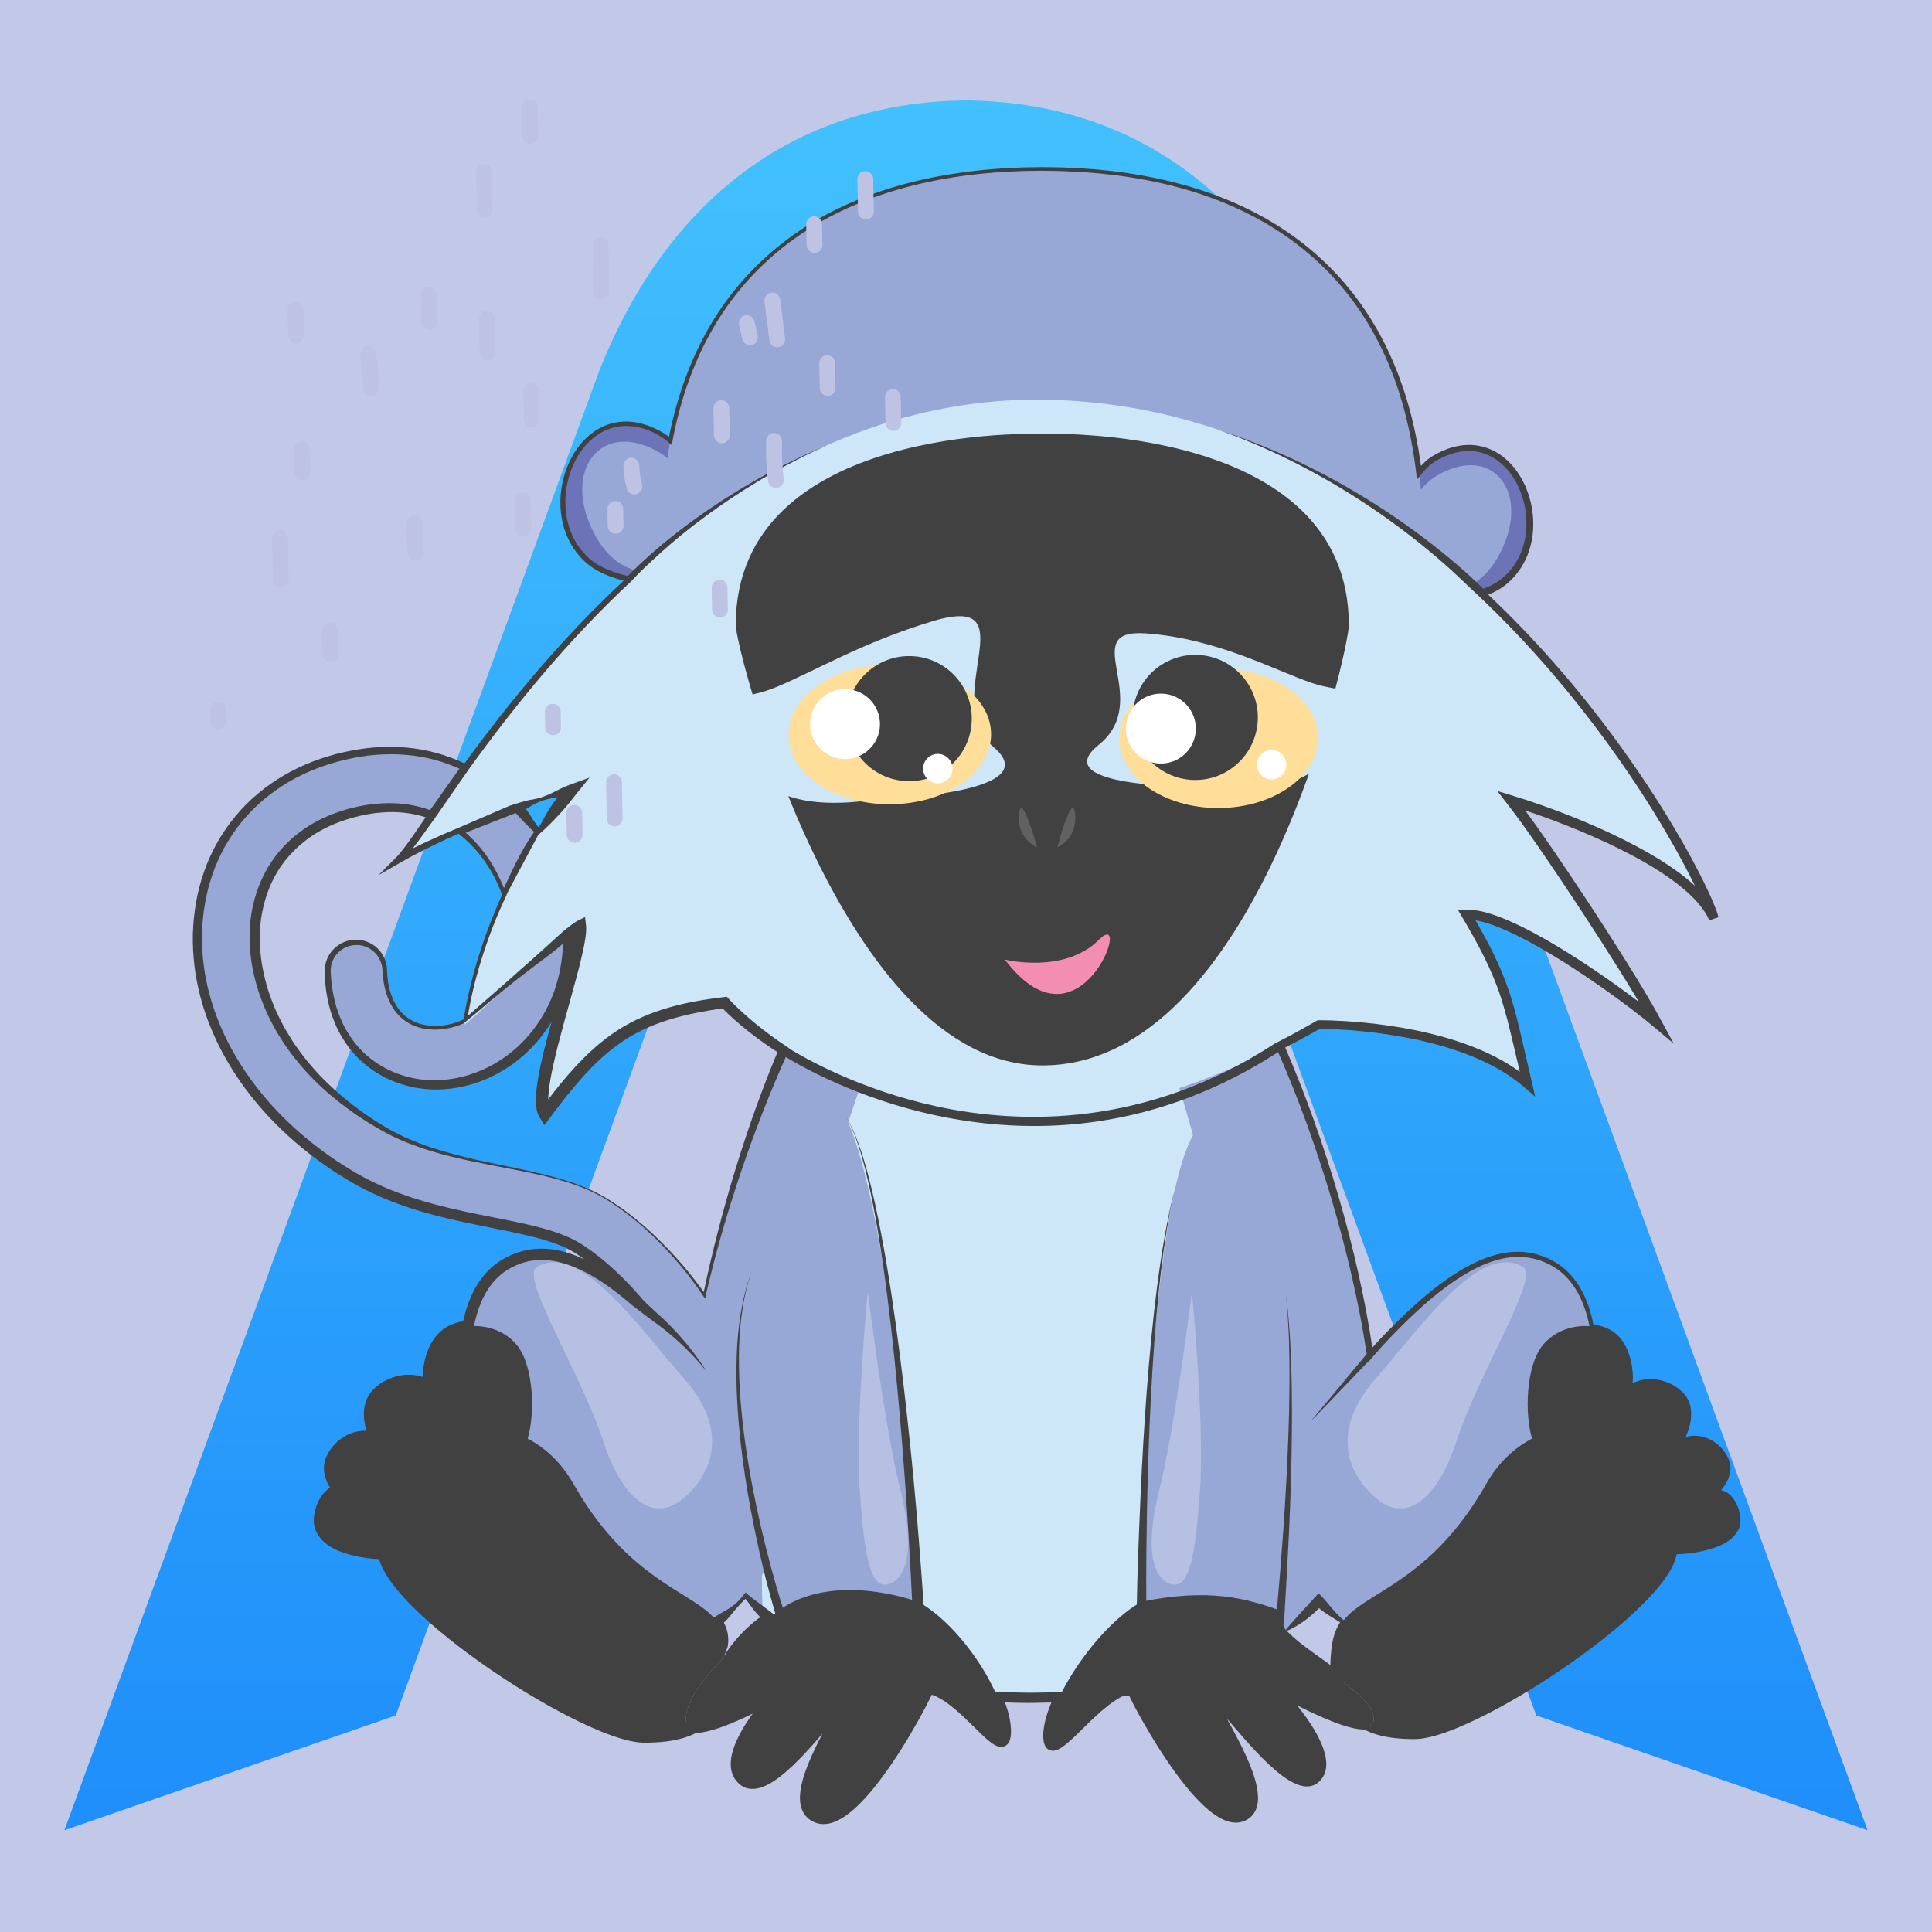 <?xml version="1.0" encoding="UTF-8"?>
<svg width="1500px" height="1500px" viewBox="0 0 1500 1500" version="1.1" xmlns="http://www.w3.org/2000/svg" xmlns:xlink="http://www.w3.org/1999/xlink">
    <rect x="0" y="0" width="1500" height="1500" fill="#333333" stroke="none"/>
    <!-- Generator: Sketch 63.1 (92452) - https://sketch.com -->
    <title>Animals / Grivet</title>
    <desc>Created with Sketch.</desc>
    <defs>
        <linearGradient x1="50%" y1="0%" x2="50%" y2="100%" id="linearGradient-1">
            <stop stop-color="#C2C8E7" offset="0%"></stop>
            <stop stop-color="#C2C8E7" offset="100%"></stop>
        </linearGradient>
        <linearGradient x1="0%" y1="0%" x2="0%" y2="100%" id="linearGradient-2">
            <stop stop-color="#42C1FD" offset="0%"></stop>
            <stop stop-color="#1F8EFA" offset="100%"></stop>
        </linearGradient>
        <path d="M50,1421 L465.433,287.469 C518.148,155.128 616.428,80.214 747.076,78.049 L747.076,78 L749.998,78 L752.924,78 L752.924,78.049 C883.572,80.214 981.852,155.128 1034.567,287.469 L1450,1421 L1192.749,1331.899 L837.867,363.591 C816.269,310.036 791.326,290.754 749.998,289.905 C708.67,290.754 683.731,310.036 662.133,363.591 L307.251,1331.899 L50,1421 Z M930.762,989.376 C930.762,1088.386 850.929,1168.655 752.438,1168.655 C653.957,1168.655 574.12,1088.386 574.12,989.376 C574.12,890.361 653.957,810.097 752.438,810.097 C850.929,810.097 930.762,890.361 930.762,989.376 Z" id="path-3"></path>
    </defs>
    <g id="Animals-/-Grivet" stroke="none" stroke-width="1" fill="none" fill-rule="evenodd">
        <g id="Parts-/-Background">
            <rect id="Rectangle" fill-opacity="0" fill="#FFFFFF" x="0" y="0" width="1500" height="1500"></rect>
            <g id="Group" stroke-width="1">
                <rect id="Rectangle" fill="url(#linearGradient-1)" x="0" y="0" width="1500" height="1500"></rect>
                <mask id="mask-4" fill="white">
                    <use xlink:href="#path-3"></use>
                </mask>
                <use id="Shape" fill="url(#linearGradient-2)" xlink:href="#path-3"></use>
            </g>
        </g>
        <g id="Grivet" transform="translate(149, 83)">
            <g id="Group" transform="translate(0, 46)" fill-rule="nonzero">
                <g transform="translate(4, 2)" id="Path">
                    <path d="M388.8,940.33 C392.86,941.08 397.15,940.74 401.25,939.06 C412.59,934.44 418.03,921.52 413.42,910.17 C397.1,870.11 355.63,822.43 316.93,799.25 C294.93,786.07 267.26,780.56 237.97,774.73 C205.7,768.31 172.34,761.67 143.32,744.6 C59.67,695.41 38.67,624.74 46.09,579.15 C52.91,537.37 82.24,508.02 126.58,498.63 C156.67,492.26 182.84,497.66 204.39,514.67 C231.12,535.78 243.73,569.38 244.34,593.33 C245.54,640.04 215.26,666.14 186.14,666.97 C161.74,667.69 146.63,650.9 145.72,622.12 C145.34,609.87 135.1,600.28 122.87,600.66 C110.62,601.05 101.03,611.27 101.41,623.51 C103.37,685.47 147.35,712.46 187.42,711.29 C238.65,709.83 290.53,664.87 288.67,592.19 C287.59,550.37 265.29,506.27 231.88,479.89 C209.62,462.32 171.69,443.79 117.42,455.28 C55.13,468.45 12.12,512.11 2.34,572.05 C-10.41,650.26 36.1,733.01 120.83,782.83 C156.35,803.71 195.11,811.42 229.32,818.24 C254.75,823.29 278.74,828.07 294.15,837.29 C324.06,855.2 359.87,896.24 372.39,926.92 C375.31,934.15 381.65,938.98 388.8,940.33 Z" fill="#97A8D6"></path>
                    <path d="M915.91,983.24 C915.91,1060.59 882.92,1113.79 828.33,1146.42 C781.58,1174.36 718.97,1187.21 647.69,1187.21 C561.12,1187.21 487.36,1164.11 439.24,1120.85 C401.46,1086.92 379.47,1040.56 379.47,983.24 C379.47,852.89 493.17,481.79 647.69,481.79 C802.2,481.79 915.91,839.66 915.91,983.24 Z" fill="#97A8D6"></path>
                    <path d="M828.33,1146.42 C781.58,1174.36 718.97,1187.21 647.69,1187.21 C561.12,1187.21 487.36,1164.11 439.24,1120.85 C430.01,948.86 513.68,716.23 513.68,716.23 C513.68,716.23 610.65,207.64 760.3,705.84 C821.87,910.8 842.72,1052.54 828.33,1146.42 Z" fill="#CDE6F8"></path>
                    <path d="M374.76,912.43 C322.73,856.79 277.51,827.5 238.85,851.03 C173.68,890.71 223.52,1068.02 270.75,1115.36 C317.99,1162.7 378.39,1155.77 420,1114.25 C461.61,1072.74 473.46,1017.16 421.44,965.02" fill="#97A8D6"></path>
                    <path d="M315.47,988.35 C329.42,1030.78 353.54,1053.84 378.66,1031.45 C403.74,1009.08 410.34,975.49 377.6,938.78 C344.87,902.06 297.06,831.84 263.61,852.82 C250.72,860.9 297.52,933.71 315.47,988.35 Z" fill="#B6C0E2"></path>
                    <path d="M292.12,1020.9 C282.91,1004.64 270.3,993.03 256.67,985.93 C262.51,966.74 261.5,929.76 248.51,913.61 C235.98,898.02 214.02,895.45 199.27,901.59 C183.94,907.95 179.61,927.4 179.76,939.45 C179.78,941.36 179.91,943.3 180.11,945.25 C179.33,944.76 178.54,944.31 177.75,943.92 C163.85,937.2 147.71,942.67 139.44,951.83 C130.88,961.32 134.3,976.3 138.37,984.64 C138.68,985.27 139.02,985.9 139.36,986.53 C136.86,985.41 134.36,984.69 131.89,984.55 C118.7,983.78 107.72,993.39 104.17,1003.33 C101.17,1011.74 105.68,1020.44 110.68,1026.23 C100.3,1027.99 95.28,1041.21 95.398,1049.98 C95.52,1059.61 105.08,1066.12 111.58,1068.64 C121.12,1072.34 132.03,1074.7 144.96,1074.86 C145.33,1076.25 145.74,1077.68 146.2,1079.13 C160.17,1123.81 304.62,1217.25 347.38,1217.25 C396.8,1217.25 409.63,1196.76 409.63,1147.34 C409.62,1103.73 345.82,1115.7 292.12,1020.9 Z" fill="#414142"></path>
                    <path d="M627.871,1212.84 C628.04,1242.3 596.54,1185.29 568.07,1179.78 C563.87,1190.63 510.73,1291.73 481.39,1279.85 C452.07,1267.97 505.86,1194.52 501.98,1191.16 C498.1,1187.8 445.19,1268.01 424.44,1250.92 C403.95,1234.05 448.06,1186.16 449.19,1184.94 C447.83,1185.7 379.63,1224.06 379.5,1203.7 C379.36,1178.98 423.21,1139.91 451.8,1119.59 C451.8,1119.59 422.96,975.21 422.68,926.12 C422.38,873.98 463.36,646.84 503.69,735.84 C544.01,824.84 559.69,1112.53 559.69,1112.53 C594.17,1131.55 627.72,1185.29 627.871,1212.84 Z" fill="#97A8D6"></path>
                    <g transform="translate(284, 197)">
                        <path d="M102.1,48.37 C100.46,34.09 87.91,15.87 76.98,9.42 C13.15,-28.25 -26.75,70.29 21.2,108.8 C39.2,123.25 76.87,126.29 88.74,126.42" fill="#6C74B7"></path>
                        <path d="M93.56,110.71 C93.56,110.71 100.66,67.35 97.88,56.04 C93.43,37.95 82.4,23.64 60.63,16.97 C23.4,5.55 0.44,43.73 25.63,88.58 C50.82,133.43 93.56,110.71 93.56,110.71 Z" fill="#97A8D6"></path>
                    </g>
                    <g transform="translate(936, 216)">
                        <path d="M0.41,46.45 C1.99,32.69 14.1,15.12 24.64,8.91 C86.17,-27.41 124.63,67.59 78.41,104.72 C61.06,118.65 24.75,121.58 13.3,121.7" fill="#6C74B7"></path>
                        <path d="M8.64,106.55 C8.64,106.55 1.8,64.75 4.48,53.85 C8.77,36.41 19.4,22.62 40.39,16.19 C76.28,5.18 98.4,41.99 74.13,85.22 C49.85,128.45 8.64,106.55 8.64,106.55 Z" fill="#97A8D6"></path>
                    </g>
                    <path d="M514.49,1026.02 C517.6,1070.58 521.5,1102.78 536.26,1099.04 C551.02,1095.3 557.91,1072.2 545.81,1024.53 C533.7,976.83 520.74,871.71 520.74,871.71 C520.74,871.71 510.83,974.08 514.49,1026.02 Z" fill="#B6C0E2"></path>
                    <path d="M366.51,355.93 C362.82,332.97 360.81,309.77 360.81,286.58 C360.81,88.47 481.66,0.13 656.22,0.13 C830.79,0.13 951.63,88.46 951.63,286.58 C951.63,309.42 949.67,332.3 946.07,354.92 C974.46,380.81 1014.92,413.76 1014.92,445.24 C1014.92,551.13 909.34,716.22 656.22,716.22 C390.68,716.22 297.52,551.13 297.52,445.24 C297.52,414.48 338.54,381.71 366.51,355.93 Z" fill="#97A8D6"></path>
                    <path d="M1177.6,582.04 C1160.23,540.92 1063.08,503.47 1020.34,490.6 C1044.2,520.47 1115.25,628.8 1132.96,662.68 C1107.06,640.72 1019.52,577.48 985.61,579.18 C1017.78,633.37 1018.25,649.09 1032.88,710.4 C979.1,663.27 870.86,664.44 870.86,664.44 C575.68,834.5 409.62,647.39 409.62,647.39 C339.63,655.94 311.87,677.3 270.04,734.06 C257.88,715.76 300.08,609.63 297.52,587.81 C266.58,602.86 234.7,643.19 207.71,664.52 C216.84,601.83 248.79,528.11 292,481.79 C252.17,493.16 192.8,516.06 156.68,536.33 C188.71,505.61 361.12,179.31 651.93,179.31 C980.1,179.31 1169.1,546.42 1177.6,582.04 Z" fill="#CDE6F8"></path>
                    <path d="M418.23,354.42 C418.23,196.83 656.23,205.91 656.23,205.91 C656.23,205.91 894.24,196.83 894.24,354.42 C894.24,372.6 823.37,696.2 656.23,696.19 C500.8,696.21 418.23,372.86 418.23,354.42 Z" fill="#414142"></path>
                    <path d="M918.38,912.43 C970.4,856.79 1015.63,827.5 1054.28,851.03 C1119.44,890.71 1069.6,1068.02 1022.37,1115.36 C975.14,1162.7 914.74,1155.77 873.13,1114.25 C831.52,1072.74 819.66,1017.16 871.7,965.02" fill="#97A8D6"></path>
                    <path d="M977.68,988.35 C963.74,1030.78 939.61,1053.84 914.5,1031.45 C889.4,1009.08 882.82,975.49 915.55,938.78 C948.29,902.06 996.06,831.84 1029.54,852.82 C1042.42,860.9 995.64,933.71 977.68,988.35 Z" fill="#B6C0E2"></path>
                    <path d="M1182.48,1026.22 C1187.47,1020.43 1191.98,1011.73 1188.99,1003.32 C1185.43,993.39 1174.44,983.78 1161.26,984.54 C1158.79,984.69 1156.3,985.4 1153.8,986.52 C1154.14,985.89 1154.48,985.27 1154.79,984.64 C1158.86,976.3 1162.28,961.32 1153.71,951.83 C1145.46,942.67 1129.31,937.2 1115.42,943.92 C1114.63,944.3 1113.84,944.76 1113.05,945.25 C1113.25,943.3 1113.38,941.36 1113.4,939.44 C1113.54,927.38 1109.23,907.93 1093.89,901.58 C1079.13,895.44 1057.18,898.01 1044.63,913.6 C1031.65,929.75 1030.66,966.73 1036.48,985.92 C1022.84,993.02 1010.23,1004.63 1001.01,1020.89 C947.32,1115.69 883.51,1103.72 883.51,1147.32 C883.51,1196.74 896.33,1217.23 945.76,1217.23 C988.52,1217.23 1132.99,1123.79 1146.94,1079.11 C1147.39,1077.66 1147.8,1076.23 1148.18,1074.84 C1161.11,1074.68 1172.02,1072.32 1181.55,1068.62 C1188.07,1066.1 1197.63,1059.59 1197.752,1049.96 C1197.88,1041.21 1192.86,1027.99 1182.48,1026.22 Z" fill="#414142"></path>
                    <path d="M913.63,1203.7 C913.51,1224.06 845.33,1185.7 843.97,1184.94 C845.1,1186.16 889.2,1234.05 868.71,1250.92 C847.94,1268.01 795.04,1187.8 791.17,1191.16 C787.28,1194.52 841.06,1267.97 811.74,1279.85 C782.43,1291.73 729.26,1190.63 725.09,1179.78 C696.61,1185.29 660.7,1245.88 660.879,1216.42 C661.04,1188.87 698.99,1131.55 733.46,1112.53 C733.46,1112.53 738.04,694.72 797.44,741.16 C856.84,787.6 844.22,1062.77 841.35,1119.59 C839.58,1154.62 913.77,1178.98 913.63,1203.7 Z" fill="#97A8D6"></path>
                    <path d="M778.66,1026.02 C775.53,1070.58 771.64,1102.78 756.89,1099.04 C742.12,1095.3 735.25,1072.2 747.33,1024.53 C759.44,976.83 772.42,871.71 772.42,871.71 C772.42,871.71 782.32,974.08 778.66,1026.02 Z" fill="#B6C0E2"></path>
                    <path d="M627.871,1212.84 C628.04,1242.3 596.54,1185.29 568.07,1179.78 C563.87,1190.63 510.73,1291.73 481.39,1279.85 C452.07,1267.97 505.86,1194.52 501.98,1191.16 C498.1,1187.8 445.19,1268.01 424.44,1250.92 C403.95,1234.05 448.06,1186.16 449.19,1184.94 C447.83,1185.7 379.63,1224.06 379.5,1203.7 C379.36,1178.98 423.21,1139.91 451.8,1119.59 C451.8,1119.59 485.38,1088.63 559.69,1112.53 C594.17,1131.55 627.72,1185.29 627.871,1212.84 Z" fill="#414142"></path>
                    <path d="M913.63,1203.7 C913.51,1224.06 845.33,1185.7 843.97,1184.94 C845.1,1186.16 889.2,1234.05 868.71,1250.92 C847.94,1268.01 795.04,1187.8 791.17,1191.16 C787.28,1194.52 841.06,1267.97 811.74,1279.85 C782.43,1291.73 729.26,1190.63 725.09,1179.78 C696.61,1185.29 660.7,1245.88 660.879,1216.42 C661.04,1188.87 698.99,1131.55 733.46,1112.53 C785.92,1101.88 814.7,1109.93 841.35,1119.59 C839.58,1154.62 913.77,1178.98 913.63,1203.7 Z" fill="#414142"></path>
                    <g transform="translate(691, 360)">
                        <path d="M95.81,119.91 C95.81,119.91 -34.53,122.34 8.91,87.41 C52.36,52.48 -8.95,-3.12 45.7,0.76 C100.34,4.65 145.36,29.21 173.97,39.07 C202.58,48.94 201.83,33.36 190.93,84.25 C180.71,132.02 95.81,119.91 95.81,119.91" fill="#CDE6F8"></path>
                        <path d="M179.28,81.93 C179.32,111.87 144.78,136.24 102.15,136.37 C59.52,136.49 24.93,112.32 24.89,82.38 C24.85,52.44 59.38,28.07 102.02,27.949 C144.65,27.82 179.24,51.99 179.28,81.93" fill="#FFDE99"></path>
                        <path d="M132.58,65.91 C132.64,92.74 110.94,114.52 84.11,114.58 C57.28,114.64 35.49,92.93 35.43,66.11 C35.38,39.29 57.08,17.5 83.9,17.44 C110.73,17.38 132.52,39.08 132.58,65.91" fill="#414142"></path>
                        <path d="M84.4,73.14 C85.25,88.11 73.8,100.92 58.83,101.77 C43.86,102.61 31.05,91.16 30.2,76.19 C29.36,61.22 40.81,48.41 55.77,47.57 C70.75,46.72 83.56,58.17 84.4,73.14" fill="#FFFFFF"></path>
                        <path d="M154.72,102.09 C155.08,108.39 150.26,113.78 143.95,114.14 C137.65,114.5 132.25,109.67 131.9,103.37 C131.54,97.07 136.36,91.67 142.67,91.32 C148.96,90.96 154.36,95.78 154.72,102.09" fill="#FFFFFF"></path>
                    </g>
                    <g transform="translate(423, 347)">
                        <path d="M103.56,142.55 C103.56,142.55 239.13,139.21 195.53,102.15 C151.93,65.08 224.26,-18.65 147.95,4.35 C92.91,20.93 56.19,43.37 25.95,55.74 C-4.29,68.11 -2.79,50.64 6.19,107.08 C14.63,160.05 103.56,142.55 103.56,142.55" fill="#CDE6F8"></path>
                        <path d="M193.49,92.03 C193.54,121.97 158.37,146.32 114.95,146.44 C71.53,146.55 36.28,122.38 36.24,92.45 C36.19,62.51 71.36,38.16 114.78,38.04 C158.21,37.92 193.45,62.1 193.49,92.03" fill="#FFDE99"></path>
                        <path d="M178.48,79.84 C178.54,106.67 156.84,128.45 130.01,128.51 C103.18,128.57 81.39,106.87 81.34,80.04 C81.28,53.21 102.98,31.43 129.81,31.37 C156.64,31.32 178.43,53.02 178.48,79.84" fill="#414142"></path>
                        <path d="M107.17,82.66 C108.02,97.63 96.57,110.44 81.6,111.28 C66.63,112.13 53.82,100.68 52.97,85.71 C52.13,70.74 63.58,57.93 78.55,57.08 C93.51,56.24 106.33,67.69 107.17,82.66" fill="#FFFFFF"></path>
                        <path d="M163.55,118.11 C163.9,124.41 159.08,129.81 152.78,130.16 C146.48,130.52 141.08,125.7 140.73,119.39 C140.37,113.09 145.19,107.7 151.49,107.34 C157.79,106.99 163.19,111.81 163.55,118.11" fill="#FFFFFF"></path>
                    </g>
                    <path d="M627.17,614 C627.17,614 673.24,625.6 700.24,598.6 C727.24,571.6 685.87,692.04 627.17,614 Z" fill="#F38DB2"></path>
                    <path d="M652.22,526.85 C652.22,526.85 639.7,481.77 638.14,501.3 C636.58,520.83 652.22,526.85 652.22,526.85 Z" fill="#606161"></path>
                    <path d="M667.93,526.81 C667.93,526.81 679.9,481.58 681.7,501.1 C683.5,520.6 667.93,526.81 667.93,526.81 Z" fill="#606161"></path>
                </g>
                <g fill="#414142">
                    <path d="M1202.29,1049.84 C1202.16,1047.91 1201.78,1046.01 1201.29,1044.15 C1200.29,1040.44 1198.65,1036.88 1196.26,1033.83 C1195.03,1032.33 1193.6,1030.99 1191.99,1029.9 C1191.14,1029.43 1190.31,1028.9 1189.38,1028.59 C1188.38,1028.12 1187.81,1028.13 1186.92,1028.07 C1187.18,1027.88 1187.42,1027.75 1187.6,1027.59 C1187.76,1027.46 1187.99,1027.12 1188.21,1026.85 C1188.66,1026.29 1189.08,1025.69 1189.5,1025.11 C1190.31,1023.91 1191.09,1022.69 1191.73,1021.39 C1193.08,1018.83 1194.02,1016.02 1194.39,1013.11 C1194.72,1010.2 1194.42,1007.16 1193.29,1004.43 C1192.23,1001.7 1190.72,999.17 1188.89,996.9 C1185.24,992.37 1180.32,988.81 1174.73,986.99 C1171.94,986.07 1168.98,985.66 1166.04,985.72 C1163.85,985.7 1161.69,986.17 1159.64,986.87 C1162.33,981.35 1163.93,975.29 1164.01,969.08 C1164.04,965.59 1163.5,962.03 1162.07,958.75 C1160.68,955.45 1158.32,952.61 1155.68,950.36 C1150.36,945.79 1143.69,942.89 1136.73,942 C1130.58,941.22 1124.14,942.14 1118.52,944.95 L1118.62,943.41 L1118.75,941.42 L1118.74,939.42 C1118.66,936.76 1118.43,934.1 1118.01,931.47 C1117.55,928.85 1117.02,926.23 1116.18,923.69 C1115.83,922.4 1115.29,921.16 1114.84,919.9 L1114.02,918.06 C1113.75,917.44 1113.47,916.83 1113.13,916.25 L1112.16,914.47 L1111.05,912.76 L1110.49,911.91 L1109.86,911.1 L1108.59,909.5 L1107.16,908.02 L1106.44,907.28 L1105.65,906.62 L1104.06,905.3 L1102.33,904.17 L1101.46,903.61 C1101.16,903.44 1100.84,903.3 1100.54,903.14 L1098.68,902.23 C1097.44,901.68 1096.16,901.23 1094.87,900.83 C1092.66,900.15 1090.41,899.67 1088.13,899.35 C1086.3,890.22 1083.5,881.19 1078.99,872.89 C1074.34,864.28 1067.63,856.5 1059.09,851.34 C1054.88,848.77 1050.34,846.7 1045.59,845.26 C1040.84,843.81 1035.89,843.03 1030.93,842.9 C1020.97,842.59 1011.2,845.04 1002.14,848.65 C993.05,852.31 984.61,857.24 976.59,862.66 C968.6,868.15 961.01,874.16 953.73,880.48 C946.46,886.82 939.46,893.45 932.66,900.26 C930.95,901.95 929.27,903.67 927.59,905.4 C925.91,907.11 924.24,908.86 922.58,910.61 C920.89,912.34 919.29,914.14 917.7,915.93 L916.49,917.29 C913.64,898.31 910.05,879.46 905.89,860.75 C901.34,840.28 896.07,819.98 890.22,799.84 C878.77,760.56 865.11,721.91 848.85,684.31 C853.07,682.15 857.26,679.95 861.43,677.7 L868.99,673.55 L875.69,669.78 C889.51,669.91 903.43,670.95 917.21,672.58 C931.28,674.3 945.26,676.68 958.99,680.03 C972.71,683.37 986.2,687.65 999.05,693.3 C1005.44,696.17 1011.72,699.28 1017.66,702.93 C1023.59,706.58 1029.25,710.62 1034.47,715.14 L1042.92,722.44 L1040.4,711.56 L1032.5,677.39 C1029.84,665.98 1027.06,654.5 1023.44,643.18 C1019.8,631.86 1015.18,620.84 1009.92,610.23 C1005.75,601.81 1001.23,593.62 996.56,585.54 C997.5,585.69 998.44,585.86 999.39,586.05 C1001.03,586.46 1002.67,586.83 1004.31,587.33 C1005.94,587.85 1007.59,588.3 1009.21,588.92 C1015.73,591.22 1022.14,594.07 1028.45,597.16 C1041.08,603.37 1053.31,610.56 1065.32,618.09 C1077.32,625.64 1089.09,633.62 1100.64,641.87 C1112.15,650.15 1123.59,658.68 1134.36,667.72 L1150.5,681.26 L1140.46,662.84 C1138.38,659.02 1136.32,655.17 1134.14,651.46 C1132,647.7 1129.8,644 1127.59,640.31 C1123.17,632.92 1118.66,625.6 1114.11,618.32 C1105,603.75 1095.74,589.29 1086.33,574.92 C1076.9,560.57 1067.37,546.28 1057.66,532.1 C1052.81,525.01 1047.91,517.95 1042.91,510.94 C1040.41,507.43 1037.91,503.93 1035.33,500.46 C1035.28,500.39 1035.23,500.32 1035.18,500.25 C1045.77,503.75 1056.27,507.58 1066.65,511.67 C1080.94,517.33 1095.05,523.44 1108.77,530.29 C1122.46,537.15 1135.88,544.62 1148.21,553.46 C1154.36,557.88 1160.25,562.63 1165.49,567.92 C1170.69,573.21 1175.24,579.09 1178.09,585.52 L1185.26,583.17 C1184.33,579.55 1183.09,576.56 1181.85,573.42 C1180.59,570.34 1179.25,567.32 1177.88,564.33 C1175.13,558.34 1172.21,552.47 1169.19,546.65 C1163.16,535.01 1156.72,523.62 1150.01,512.39 C1136.6,489.94 1122.1,468.16 1106.7,447.05 C1102.87,441.76 1098.92,436.55 1094.99,431.33 C1090.99,426.17 1087.02,420.98 1082.91,415.9 C1078.87,410.77 1074.66,405.77 1070.51,400.72 C1066.26,395.76 1062.08,390.74 1057.72,385.87 C1041.51,367.35 1024.37,349.65 1006.5,332.73 C1009.03,331.67 1011.53,330.49 1013.95,329.11 C1015.84,328.02 1017.7,326.83 1019.46,325.46 C1021.21,324.09 1022.81,322.65 1024.38,321.12 C1030.57,314.95 1035.26,307.31 1038.01,299.08 C1040.82,290.86 1041.8,282.12 1041.3,273.55 C1041.03,269.26 1040.4,264.99 1039.41,260.81 C1038.4,256.63 1037.03,252.54 1035.31,248.6 C1033.57,244.67 1031.46,240.88 1028.99,237.34 C1026.48,233.82 1023.63,230.51 1020.35,227.64 C1013.86,221.84 1005.58,217.83 996.83,216.76 C992.47,216.23 988.04,216.4 983.75,217.13 C979.46,217.87 975.31,219.22 971.37,220.92 C969.4,221.77 967.47,222.73 965.6,223.76 C964.66,224.31 963.76,224.77 962.79,225.38 C961.84,225.98 960.94,226.63 960.07,227.3 C957.95,228.96 956.04,230.8 954.26,232.74 C952.16,217.53 949.18,202.43 945.08,187.62 C940.54,171.23 934.62,155.19 927.1,139.9 C919.6,124.61 910.48,110.1 899.86,96.79 C889.24,83.48 877.07,71.39 863.72,60.83 C850.37,50.26 835.85,41.21 820.61,33.69 C805.36,26.16 789.4,20.14 773.09,15.44 C740.44,6 706.5,1.79 672.63,0.91 C638.76,0.09 604.71,2.55 571.49,9.52 C554.89,13.03 538.53,17.73 522.68,23.84 C506.84,29.95 491.49,37.44 477.15,46.58 C462.8,55.69 449.41,66.34 437.39,78.38 C425.38,90.42 414.72,103.82 405.68,118.23 C396.68,132.67 389.27,148.08 383.36,164.01 C377.78,179.05 373.53,194.56 370.38,210.27 C369.38,209.43 368.33,208.63 367.23,207.89 C366.75,207.57 366.26,207.25 365.76,206.96 L364.29,206.13 L362.82,205.31 L361.32,204.55 C357.31,202.53 353.08,200.88 348.68,199.77 C344.29,198.63 339.71,198.15 335.14,198.33 C330.57,198.49 326.03,199.48 321.75,201.08 C313.16,204.35 305.88,210.39 300.37,217.54 C294.87,224.74 290.98,233.06 288.65,241.75 C286.32,250.45 285.54,259.57 286.46,268.56 C286.94,273.05 287.84,277.51 289.21,281.83 C290.6,286.15 292.45,290.32 294.76,294.25 C297.09,298.16 299.89,301.79 303.08,305.05 C303.86,305.88 304.72,306.63 305.54,307.42 C306.4,308.16 307.26,308.91 308.15,309.63 C309.96,311.08 311.88,312.34 313.85,313.48 C320.59,317.35 327.84,319.9 335.17,321.87 C312.4,343.1 290.91,365.67 270.57,389.21 C249.85,413.18 230.32,438.15 211.62,463.69 C204.86,460.5 197.84,457.84 190.63,455.81 C182.7,453.56 174.55,452.13 166.35,451.4 C158.15,450.67 149.89,450.68 141.7,451.31 C133.5,451.95 125.39,453.31 117.39,455.1 C101.41,458.75 85.85,464.59 71.6,472.89 C57.38,481.19 44.45,491.85 33.89,504.57 C23.33,517.27 15.01,531.86 9.55,547.45 C6.8,555.23 4.7,563.24 3.25,571.36 C1.84,579.48 0.97,587.69 0.73,595.93 C0.39,612.4 2.32,628.92 6.57,644.81 C8.66,652.76 11.22,660.59 14.35,668.19 C17.47,675.79 20.92,683.26 24.92,690.42 C40.75,719.22 62.93,744.17 88.45,764.57 C94.8,769.72 101.46,774.47 108.22,779.06 C111.64,781.29 115.04,783.57 118.55,785.65 C120.31,786.7 122.01,787.81 123.81,788.81 L129.18,791.84 C136.42,795.73 143.87,799.22 151.46,802.33 C159.04,805.45 166.79,808.1 174.59,810.52 C190.2,815.35 206.1,818.88 221.95,822.13 C237.79,825.4 253.65,828.23 268.96,832.36 C276.59,834.45 284.1,836.88 290.98,840.21 C291.83,840.64 292.7,841.04 293.52,841.5 L295.98,842.89 C297.63,843.91 299.28,844.93 300.9,846.04 C302.2,846.92 303.49,847.82 304.77,848.74 C301.29,847.11 297.71,845.65 294.03,844.41 C290.4,843.21 286.68,842.21 282.87,841.51 C279.06,840.82 275.16,840.47 271.24,840.47 C267.32,840.47 263.39,840.86 259.52,841.65 C255.66,842.45 251.9,843.68 248.3,845.23 C247.4,845.61 246.5,846 245.63,846.46 C244.76,846.91 243.86,847.31 243.03,847.8 L240.49,849.25 L238,850.88 C234.74,853.14 231.74,855.74 229.03,858.6 C223.66,864.38 219.53,871.11 216.5,878.15 C213.85,884.2 211.99,890.47 210.58,896.8 C208.83,897.11 207.1,897.51 205.38,898.03 C203.99,898.45 202.62,898.93 201.27,899.52 L199.2,900.52 C198.86,900.69 198.51,900.85 198.18,901.04 L197.21,901.66 L195.29,902.91 L193.52,904.36 L192.64,905.09 L191.85,905.89 L190.28,907.51 L188.88,909.25 L188.19,910.13 L187.58,911.05 L186.37,912.9 L185.32,914.81 C184.95,915.44 184.64,916.09 184.35,916.75 L183.46,918.72 C182.97,920.06 182.4,921.38 182.01,922.74 C181.11,925.43 180.52,928.19 180.03,930.94 C179.57,933.7 179.31,936.49 179.21,939.31 L179.2,940.03 C174.27,938.46 169.04,938.03 163.99,938.63 C156.35,939.57 149.1,942.66 143.17,947.67 C142.43,948.3 141.7,948.94 141.02,949.66 L139.99,950.71 L139,951.93 C138.68,952.35 138.33,952.74 138.05,953.18 L137.22,954.52 C136.63,955.4 136.24,956.36 135.79,957.3 C134.1,961.11 133.49,965.17 133.5,969.04 C133.54,973.49 134.27,977.77 135.54,981.86 C135.43,981.86 135.3,981.85 135.19,981.85 C131.82,981.75 128.42,982.2 125.23,983.23 C118.83,985.27 113.28,989.23 109.12,994.32 C107.04,996.87 105.3,999.73 104.05,1002.9 C103.71,1003.65 103.46,1004.57 103.2,1005.44 C102.98,1006.32 102.79,1007.23 102.67,1008.13 C102.43,1009.94 102.45,1011.76 102.63,1013.53 C103.05,1017.05 104.16,1020.33 105.66,1023.25 C106.15,1024.22 106.7,1025.15 107.26,1026.06 C107.12,1026.15 106.96,1026.22 106.82,1026.31 C104.77,1027.7 103.02,1029.37 101.56,1031.17 C98.72,1034.82 96.91,1038.87 95.8,1043.05 C95.26,1045.15 94.84,1047.28 94.7,1049.5 C94.64,1050.05 94.65,1050.62 94.63,1051.18 L94.62,1052.03 L94.68,1052.97 C94.72,1054.22 94.98,1055.46 95.25,1056.68 C96.57,1061.54 99.53,1065.46 102.83,1068.37 C106.17,1071.3 109.85,1073.51 113.93,1075.11 C117.64,1076.55 121.45,1077.75 125.32,1078.7 C131.89,1080.32 138.6,1081.21 145.31,1081.51 L145.66,1082.7 C145.95,1083.53 146.23,1084.37 146.55,1085.18 L147.56,1087.54 C148.99,1090.62 150.68,1093.45 152.47,1096.16 C156.06,1101.58 160.14,1106.44 164.36,1111.12 C172.86,1120.41 182.07,1128.82 191.57,1136.81 C210.61,1152.74 230.81,1167.06 251.71,1180.27 C262.17,1186.86 272.83,1193.15 283.73,1199.04 C294.64,1204.92 305.76,1210.45 317.36,1215.19 C323.16,1217.55 329.08,1219.71 335.26,1221.43 C338.36,1222.27 341.52,1223.01 344.82,1223.5 C346.47,1223.75 348.16,1223.93 349.91,1223.99 L351.23,1224.03 L352.43,1224.02 L354.8,1223.99 C361.12,1223.84 367.49,1223.41 373.88,1222.21 C379.84,1221.1 385.85,1219.33 391.51,1216.39 C394.53,1216.35 397.21,1215.87 399.81,1215.3 C402.8,1214.63 405.66,1213.79 408.46,1212.85 C414.05,1210.98 419.41,1208.79 424.7,1206.47 C428.31,1204.87 431.87,1203.19 435.4,1201.47 C434.64,1202.53 433.87,1203.58 433.13,1204.66 C430.61,1208.35 428.22,1212.16 426.05,1216.15 C423.89,1220.14 421.92,1224.32 420.43,1228.82 C418.99,1233.32 417.9,1238.24 418.52,1243.67 C418.7,1245.02 418.99,1246.39 419.43,1247.74 C419.9,1249.08 420.48,1250.41 421.25,1251.65 C422.02,1252.87 422.9,1254.05 423.91,1255.04 C424.4,1255.57 424.94,1256 425.47,1256.48 C426.07,1256.96 426.7,1257.42 427.38,1257.82 C430.1,1259.47 433.42,1260.1 436.28,1259.89 C439.18,1259.72 441.74,1258.94 444.07,1257.99 C448.72,1256.05 452.6,1253.43 456.25,1250.67 C463.5,1245.09 469.79,1238.82 475.85,1232.4 C480.61,1227.33 485.18,1222.13 489.66,1216.9 C485.66,1224.56 481.79,1232.35 478.49,1240.52 C476.83,1244.67 475.31,1248.92 474.11,1253.36 C472.94,1257.8 472.01,1262.43 472.09,1267.47 C472.15,1269.98 472.47,1272.62 473.4,1275.27 C474.3,1277.9 475.93,1280.53 478.13,1282.51 C479.22,1283.51 480.43,1284.33 481.68,1285 C482.3,1285.34 482.93,1285.63 483.57,1285.89 C484.24,1286.14 484.94,1286.38 485.63,1286.59 C488.45,1287.36 491.39,1287.36 494.03,1286.88 C496.69,1286.41 499.11,1285.51 501.34,1284.44 C503.57,1283.37 505.63,1282.12 507.55,1280.77 C511.41,1278.07 514.84,1275.04 518.05,1271.87 C524.47,1265.51 530.08,1258.63 535.37,1251.56 C540.65,1244.49 545.57,1237.2 550.28,1229.79 C554.98,1222.38 559.45,1214.85 563.73,1207.2 C565.87,1203.38 567.96,1199.53 569.99,1195.63 C571.01,1193.68 572.01,1191.72 572.99,1189.74 C573.48,1188.74 573.96,1187.76 574.44,1186.75 C577.92,1187.94 581.35,1189.83 584.64,1192.04 C588.05,1194.34 591.33,1196.99 594.53,1199.78 C600.94,1205.38 606.91,1211.61 613.33,1217.77 C614.95,1219.31 616.6,1220.84 618.4,1222.34 C619.31,1223.09 620.24,1223.83 621.28,1224.56 C622.34,1225.28 623.44,1226 624.97,1226.61 C625.73,1226.91 626.64,1227.18 627.77,1227.28 C628.92,1227.37 630.44,1227.14 631.72,1226.38 C632.38,1226 632.86,1225.55 633.33,1225.07 C633.71,1224.62 634.09,1224.11 634.31,1223.68 C634.83,1222.76 635.07,1221.97 635.29,1221.21 C636.01,1218.24 635.95,1215.93 635.9,1213.48 C635.7,1208.64 634.74,1204.08 633.51,1199.66 C632.85,1197.31 632.09,1195.02 631.27,1192.75 C637.28,1193 643.29,1193.14 649.31,1193.16 C653.36,1193.18 657.4,1193.02 661.45,1192.95 L667.3,1192.82 C666.32,1195.17 665.4,1197.55 664.57,1199.98 C663.07,1204.43 661.83,1209.04 661.24,1213.93 C661.09,1215.15 661,1216.39 660.97,1217.66 C660.93,1218.92 660.96,1220.17 661.1,1221.52 C661.25,1222.87 661.45,1224.3 662.2,1226.02 C662.6,1226.87 663.16,1227.86 664.22,1228.74 C665.25,1229.62 666.72,1230.16 667.95,1230.23 C669.21,1230.32 670.16,1230.09 671.01,1229.85 C671.85,1229.6 672.55,1229.28 673.2,1228.95 C674.49,1228.29 675.56,1227.57 676.58,1226.84 C678.6,1225.37 680.38,1223.82 682.11,1222.26 C688.95,1216 695.12,1209.52 701.68,1203.49 C704.94,1200.48 708.27,1197.57 711.71,1194.9 C715.01,1192.35 718.44,1190.02 721.99,1188.19 L727.54,1187.34 C729.06,1190.51 730.65,1193.55 732.26,1196.61 C734.31,1200.47 736.42,1204.28 738.57,1208.07 C742.88,1215.65 747.38,1223.11 752.11,1230.45 C756.84,1237.79 761.79,1244.99 767.09,1251.98 C772.41,1258.95 778.05,1265.74 784.49,1271.94 C787.72,1275.03 791.15,1277.98 795.01,1280.53 C796.94,1281.8 798.98,1282.99 801.19,1283.95 C803.4,1284.91 805.79,1285.68 808.38,1285.97 C810.95,1286.27 813.74,1286.03 816.29,1285.09 C818.77,1284.21 821.1,1282.78 823,1280.76 C824.9,1278.75 826.17,1276.24 826.86,1273.76 C827.56,1271.26 827.77,1268.78 827.73,1266.39 C827.64,1261.6 826.67,1257.11 825.46,1252.78 C824.23,1248.45 822.69,1244.28 821.01,1240.2 C817.63,1232.04 813.69,1224.23 809.61,1216.54 L803.53,1205.25 C805.48,1207.51 807.43,1209.78 809.39,1212.06 C815.03,1218.64 820.75,1225.21 826.77,1231.55 C832.81,1237.87 839.07,1244.04 846.21,1249.44 C849.8,1252.1 853.6,1254.62 858.02,1256.37 C860.23,1257.23 862.63,1257.9 865.24,1257.99 C867.83,1258.09 870.68,1257.46 872.99,1255.96 C873.56,1255.6 874.13,1255.18 874.6,1254.75 C875.08,1254.33 875.55,1253.91 875.98,1253.43 C876.87,1252.51 877.65,1251.46 878.3,1250.34 C879.62,1248.1 880.33,1245.58 880.61,1243.13 C881.11,1238.18 880.06,1233.54 878.64,1229.23 C877.18,1224.92 875.25,1220.87 873.11,1216.98 C870.97,1213.09 868.6,1209.37 866.11,1205.75 C863.56,1202.08 860.91,1198.52 858.14,1195.05 C859.38,1195.68 860.6,1196.32 861.85,1196.94 C866.95,1199.48 872.11,1201.91 877.35,1204.2 C882.59,1206.48 887.91,1208.62 893.39,1210.43 C896.13,1211.34 898.92,1212.14 901.8,1212.77 C904.49,1213.34 907.24,1213.8 910.19,1213.76 C915.71,1216.69 921.69,1218.45 927.67,1219.54 C933.87,1220.67 940.11,1221.08 946.32,1221.21 C947.89,1221.21 949.37,1221.27 951.04,1221.19 C952.67,1221.13 954.26,1220.95 955.84,1220.71 C958.99,1220.23 962.05,1219.51 965.06,1218.67 C971.08,1216.97 976.9,1214.82 982.62,1212.46 C994.05,1207.73 1005.08,1202.19 1015.89,1196.31 C1026.7,1190.41 1037.27,1184.11 1047.65,1177.5 C1068.38,1164.27 1088.42,1149.93 1107.23,1134.05 C1116.61,1126.09 1125.68,1117.72 1133.98,1108.58 C1138.09,1103.98 1142.05,1099.21 1145.46,1094.01 C1147.16,1091.41 1148.75,1088.73 1150.06,1085.87 L1150.98,1083.7 C1151.26,1082.97 1151.5,1082.21 1151.77,1081.47 L1152.86,1077.69 C1160.25,1077.52 1167.63,1076.6 1174.8,1074.79 C1178.5,1073.86 1182.14,1072.69 1185.69,1071.3 C1189.29,1069.88 1192.63,1067.85 1195.54,1065.28 C1198.43,1062.72 1200.82,1059.42 1201.85,1055.59 C1202.359,1053.75 1202.44,1051.75 1202.29,1049.84 Z M214.69,468.65 C233.57,442.47 253.28,416.88 274.26,392.36 C295.23,367.83 317.42,344.34 341.02,322.34 L341.18,322.19 L342.31,321.01 C347.36,315.35 352.04,311.27 357.63,305.97 C360.47,303.35 363.28,300.68 366.21,298.15 L370.56,294.31 C372.02,293.04 373.52,291.81 375,290.56 L379.45,286.82 C380.94,285.58 382.48,284.4 383.99,283.19 C387.04,280.79 390.02,278.32 393.16,276.03 C396.27,273.72 399.35,271.35 402.49,269.07 L412,262.37 C413.57,261.23 415.19,260.16 416.82,259.1 L421.68,255.9 C424.92,253.76 428.15,251.6 431.48,249.61 L441.41,243.52 C444.75,241.54 448.16,239.67 451.53,237.74 C458.23,233.8 465.21,230.36 472.09,226.75 C475.51,224.89 479.08,223.34 482.58,221.65 L493.13,216.67 L482.45,221.37 C478.9,222.97 475.29,224.42 471.82,226.19 C464.84,229.62 457.75,232.88 450.93,236.65 C447.5,238.49 444.03,240.27 440.63,242.17 L430.5,248.01 C427.1,249.91 423.8,252 420.49,254.05 L415.52,257.14 C413.86,258.16 412.21,259.2 410.59,260.29 L400.85,266.77 C397.63,268.97 394.47,271.27 391.28,273.51 C388.07,275.73 384.99,278.14 381.86,280.47 C380.31,281.65 378.72,282.8 377.19,284.01 L372.6,287.65 C371.08,288.87 369.53,290.07 368.02,291.31 L363.52,295.07 C360.5,297.55 357.59,300.16 354.64,302.74 C349.09,307.73 343.68,312.78 338.45,318.26 C330.58,316.32 322.83,313.78 315.93,309.85 C314.1,308.8 312.33,307.66 310.71,306.37 C309.89,305.72 309.09,305.02 308.28,304.34 C307.52,303.61 306.72,302.92 305.99,302.16 C303.02,299.16 300.4,295.81 298.22,292.19 C296.06,288.55 294.31,284.67 292.99,280.63 C291.69,276.59 290.82,272.4 290.35,268.16 C289.44,259.68 290.13,251.01 292.3,242.74 C294.47,234.47 298.13,226.56 303.26,219.77 C308.4,213.02 315.14,207.41 323.01,204.37 C338.81,198.06 357.72,203.76 370.3,214.62 L372.51,216.53 L373.04,213.73 C376.17,197.2 380.5,180.9 386.31,165.13 C392.11,149.36 399.38,134.13 408.22,119.84 C417.11,105.59 427.56,92.32 439.42,80.43 C451.27,68.53 464.48,58 478.65,48.98 C492.81,39.93 507.99,32.51 523.67,26.44 C539.36,20.38 555.58,15.7 572.05,12.2 C588.52,8.69 605.24,6.4 622.03,5.05 C638.82,3.72 655.7,3.26 672.55,3.74 C706.22,4.65 739.91,8.89 772.25,18.29 C788.4,23.01 804.16,29.03 819.2,36.53 C834.23,44.02 848.52,53.01 861.63,63.47 C874.75,73.93 886.67,85.87 897.08,99.01 C907.5,112.15 916.37,126.5 923.67,141.59 C930.98,156.69 936.72,172.53 941.1,188.73 C945.49,204.93 948.53,221.49 950.52,238.18 L951.14,243.4 L954.44,239.3 C956.95,236.18 959.73,233.26 962.81,230.88 C963.58,230.29 964.37,229.73 965.18,229.23 C965.96,228.74 966.91,228.25 967.77,227.76 C969.53,226.8 971.33,225.92 973.17,225.14 C976.84,223.58 980.65,222.38 984.53,221.74 C988.41,221.11 992.36,220.99 996.22,221.48 C1003.96,222.49 1011.25,226.06 1017.08,231.34 C1020.02,233.95 1022.6,236.99 1024.88,240.23 C1027.13,243.5 1029.05,247.01 1030.64,250.66 C1032.21,254.33 1033.45,258.14 1034.37,262.02 C1035.27,265.91 1035.82,269.88 1036.04,273.86 C1036.45,281.82 1035.47,289.87 1032.86,297.33 C1030.3,304.81 1026.03,311.64 1020.44,317.14 C1019.71,317.8 1019.02,318.49 1018.27,319.13 C1017.52,319.75 1016.77,320.43 1016.01,320.99 C1014.49,322.15 1012.84,323.2 1011.14,324.17 C1008.42,325.69 1005.53,326.99 1002.57,328.12 C995.68,321.2 988.56,314.84 981.26,308.55 C973.52,301.95 965.6,295.59 957.52,289.45 C941.35,277.17 924.54,265.77 907.18,255.32 C889.83,244.84 871.9,235.36 853.54,226.85 C835.15,218.41 816.29,211.01 797.07,204.76 C816.1,211.56 834.7,219.48 852.78,228.43 C870.83,237.44 888.39,247.38 905.33,258.3 C922.28,269.18 938.63,280.98 954.29,293.59 C962.12,299.9 969.77,306.42 977.22,313.15 C980.93,316.53 984.6,319.95 988.2,323.44 C991.78,326.92 999.09,333.68 999.09,333.68 L999.24,333.82 C1018.04,351.68 1036.02,370.41 1052.97,390.04 C1057.26,394.9 1061.37,399.91 1065.56,404.87 C1069.64,409.91 1073.78,414.9 1077.77,420.01 C1081.82,425.07 1085.73,430.25 1089.68,435.39 C1093.55,440.59 1097.44,445.78 1101.21,451.05 C1116.38,472.08 1130.64,493.77 1143.8,516.09 C1150.39,527.24 1156.68,538.57 1162.59,550.07 C1164.06,552.92 1165.5,555.79 1166.91,558.67 C1162.4,554.53 1157.63,550.75 1152.73,547.21 C1139.92,537.97 1126.23,530.31 1112.3,523.26 C1098.35,516.23 1084.06,510 1069.58,504.27 C1055.09,498.55 1040.43,493.33 1025.49,488.78 L1013.51,485.13 L1021.2,495.12 C1023.78,498.47 1026.38,501.78 1028.88,505.25 C1031.42,508.66 1033.9,512.14 1036.37,515.62 C1041.32,522.58 1046.19,529.61 1051.02,536.67 C1060.68,550.8 1070.18,565.05 1079.56,579.37 C1088.92,593.71 1098.21,608.1 1107.3,622.6 C1111.85,629.85 1116.34,637.12 1120.74,644.44 C1121.61,645.89 1122.48,647.34 1123.35,648.8 C1117.38,644.26 1111.34,639.84 1105.25,635.47 C1093.56,627.15 1081.67,619.11 1069.5,611.48 C1057.31,603.87 1044.89,596.59 1031.88,590.22 C1025.37,587.05 1018.72,584.09 1011.77,581.65 C1004.82,579.26 997.57,577.18 989.41,577.36 L982.96,577.5 L986.3,583.15 C992.22,593.17 997.95,603.27 1003.1,613.62 C1008.26,623.96 1012.74,634.55 1016.31,645.5 C1019.85,656.45 1022.63,667.73 1025.32,679.08 L1030.97,703.14 C1027.86,700.89 1024.67,698.77 1021.4,696.77 C1015.14,692.96 1008.58,689.74 1001.93,686.78 C988.58,680.96 974.7,676.62 960.65,673.25 C946.59,669.87 932.34,667.5 918.03,665.8 C910.87,664.97 903.7,664.31 896.51,663.86 C889.32,663.41 882.12,663.1 874.87,663.12 L873.98,663.12 L873.21,663.56 L865.78,667.79 L858.31,671.94 C853.31,674.67 848.28,677.34 843.22,679.94 L842.89,680.11 L842.76,679.91 C842.11,680.34 841.46,680.76 840.8,681.18 L840.49,681.34 L840.5,681.37 C740.52,746.5 643.24,743.92 579.03,730.17 C518.25,717.15 474.87,691.99 463.95,685.22 L464.01,685.08 L461.34,683.26 C459.34,681.89 457.32,680.55 455.33,679.16 C453.36,677.74 451.35,676.38 449.42,674.92 C445.5,672.07 441.7,669.07 437.93,666.03 C434.2,662.95 430.52,659.82 426.96,656.57 C425.18,654.95 423.43,653.3 421.72,651.61 C420.86,650.77 420.02,649.92 419.19,649.07 L417.97,647.79 L416.65,646.36 L415.28,644.87 L413.1,645.13 C398.83,646.85 384.52,649.15 370.5,653.19 C356.5,657.19 342.77,662.95 330.39,670.97 C318.02,679 307.12,688.97 297.32,699.63 C289.95,707.62 283.18,716.03 276.65,724.58 C276.68,722.49 276.83,720.33 277.05,718.16 C277.68,712.21 278.8,706.17 280.07,700.15 C282.65,688.09 285.89,676.06 289.15,664.02 C292.44,651.98 295.88,639.94 299.11,627.78 C300.72,621.69 302.28,615.58 303.63,609.34 C304.3,606.22 304.93,603.07 305.41,599.82 C305.66,598.2 305.85,596.54 305.98,594.82 C306.1,593.1 306.17,591.33 305.94,589.28 L305.25,583.01 L299.58,585.8 C296.37,587.38 288.24,594.08 288.24,594.08 C281.25,600.5 256.38,623.18 214.23,659.71 C215.43,652.63 216.86,645.58 218.52,638.59 C220.52,630.31 222.82,622.11 225.4,613.99 C227.97,605.87 230.82,597.84 233.91,589.9 C236.99,581.96 240.41,574.15 244.03,566.45 L244.04,566.42 L245.15,563.79 C245.27,563.52 269.02,518.97 269.02,518.97 L269.87,518.38 C270.33,518.05 270.81,517.63 271.27,517.17 C272.04,516.5 272.69,515.89 273.41,515.25 C274.8,513.98 276.14,512.68 277.47,511.37 C280.1,508.75 282.64,506.1 285.12,503.41 C287.59,500.72 290.02,498.02 292.3,495.2 C294.59,492.39 296.77,489.48 299.06,486.65 L308.71,474.73 L294.84,479.77 C293.04,480.42 291.25,481.08 289.49,481.84 C287.73,482.59 286,483.45 284.28,484.31 C280.85,486.07 277.44,487.84 273.88,489.15 C270.34,490.51 266.67,491.46 262.85,492.01 C259.03,492.57 246.72,496.56 246.72,496.56 L208.9,512.89 L206.52,513.89 L206.46,513.91 C198.47,517.25 190.54,520.72 182.67,524.36 C178.91,526.1 175.17,527.89 171.46,529.74 C173.12,527.58 174.75,525.4 176.36,523.22 C180.61,517.43 184.77,511.6 188.94,505.78 L213.19,470.83 L214.69,468.65 Z M161.99,540.65 C169.4,536.39 177.02,532.42 184.73,528.63 C192.07,525.02 199.51,521.59 207,518.27 C214.66,524.21 221.42,531.34 227.06,539.28 C232.29,546.68 236.58,554.75 239.89,563.21 L240.52,564.88 C240.63,565.16 240.74,565.45 240.84,565.73 C237.38,573.33 234.19,581.06 231.18,588.85 C228.1,596.86 225.27,604.96 222.71,613.15 C220.15,621.34 217.87,629.61 215.89,637.96 C213.94,646.06 212.27,654.23 210.94,662.46 C202.49,666.44 192.97,668.32 183.74,667.23 C179.03,666.7 174.42,665.34 170.33,663.03 C166.24,660.73 162.71,657.5 159.97,653.67 C157.24,649.82 155.3,645.44 153.96,640.87 C153.22,638.61 152.83,636.24 152.35,633.9 C152.07,631.52 151.69,629.15 151.63,626.74 L151.53,624.94 L151.48,624.04 L151.41,623.05 C151.36,621.72 151.11,620.42 150.85,619.11 C150.24,616.52 149.17,614.04 147.75,611.79 C146.32,609.55 144.54,607.51 142.45,605.85 C140.35,604.19 137.99,602.88 135.46,601.98 C132.94,601.07 130.26,600.58 127.58,600.59 C124.9,600.58 122.21,600.98 119.65,601.82 C114.55,603.57 110.03,607 107.06,611.54 C105.58,613.81 104.48,616.32 103.81,618.95 C103.67,619.61 103.47,620.27 103.38,620.94 L103.12,622.96 C103.06,624.31 103.01,625.71 103.1,626.91 L103.27,630.66 C103.32,631.91 103.48,633.16 103.58,634.41 C103.76,636.91 104.15,639.39 104.48,641.88 C105.31,646.83 106.33,651.78 107.85,656.6 C109.36,661.42 111.19,666.15 113.44,670.7 C118.01,679.76 124.12,688.13 131.71,695 C139.27,701.88 148.15,707.3 157.68,710.99 C167.22,714.67 177.41,716.65 187.64,716.88 C197.87,717.03 208.1,715.62 217.86,712.61 C222.76,711.17 227.5,709.25 232.12,707.09 C236.76,704.96 241.17,702.37 245.44,699.59 L248.61,697.44 L251.67,695.15 C252.7,694.4 253.68,693.58 254.66,692.77 C255.63,691.94 256.65,691.17 257.58,690.3 C261.41,686.93 264.95,683.25 268.32,679.42 C272.35,674.65 276.04,669.58 279.28,664.25 C276.16,675.43 273.17,686.67 270.71,698.15 C269.39,704.37 268.21,710.65 267.51,717.15 C267.17,720.41 266.96,723.73 267.08,727.21 C267.16,728.96 267.32,730.75 267.69,732.65 C268.09,734.54 268.68,736.58 270.05,738.71 L273.78,744.5 L277.92,738.9 C286.33,727.54 295.03,716.44 304.39,706.09 C313.77,695.76 324,686.34 335.48,678.78 C346.97,671.24 359.72,665.78 373.04,661.89 C385.7,658.21 398.8,655.75 412.04,653.93 L413.13,655.04 C414.03,655.93 414.92,656.82 415.83,657.69 C417.64,659.43 419.49,661.12 421.36,662.79 C425.1,666.11 428.93,669.31 432.85,672.39 C436.79,675.44 440.77,678.44 444.86,681.28 C446.88,682.74 448.97,684.09 451.02,685.5 C452.22,686.3 453.43,687.08 454.64,687.86 C448.56,702.32 442.94,716.97 437.64,731.72 C431.99,747.48 426.73,763.36 421.83,779.36 C416.94,795.35 412.41,811.45 408.26,827.64 C404.29,843.07 400.64,858.58 397.38,874.17 C387.35,859.99 376.01,846.77 363.66,834.61 C357.22,828.24 350.48,822.16 343.41,816.48 C336.34,810.81 328.95,805.52 321.17,800.86 C311.01,794.79 299.92,790.49 288.67,787.02 C277.39,783.58 265.88,781 254.37,778.52 C242.85,776.07 231.31,773.8 219.85,771.21 C214.12,769.9 208.42,768.52 202.76,766.98 C197.09,765.47 191.47,763.79 185.92,761.94 C180.36,760.12 174.89,758.03 169.52,755.76 C164.15,753.48 158.92,750.89 153.8,748.12 C143.7,742.37 133.92,735.85 124.7,728.74 C106.27,714.51 89.89,697.58 77.4,678.12 C74.33,673.23 71.38,668.27 68.81,663.11 C67.45,660.57 66.31,657.92 65.08,655.32 C63.97,652.67 62.81,650.04 61.84,647.33 C60.78,644.66 59.93,641.92 59.01,639.19 C58.2,636.44 57.37,633.69 56.71,630.9 C55.35,625.34 54.26,619.71 53.58,614.04 C52.91,608.37 52.62,602.66 52.73,596.98 C52.85,591.3 53.33,585.64 54.41,580.09 C56.48,568.96 60.28,558.18 65.99,548.47 C71.72,538.78 79.46,530.37 88.38,523.49 C97.28,516.55 107.59,511.43 118.39,507.83 L122.46,506.52 L123.48,506.19 L124.52,505.93 L126.6,505.41 L130.76,504.36 C132.15,504.01 133.56,503.77 134.95,503.47 C140.56,502.4 146.24,501.74 151.92,501.55 C161.94,501.19 171.99,502.49 181.49,505.55 C178.24,510.32 174.98,515.09 171.68,519.8 C169.63,522.72 167.57,525.62 165.45,528.44 C163.33,531.24 161.16,534.07 158.86,536.39 L144.86,550.49 L161.99,540.65 Z M263.91,505.95 C262.76,504.02 261.54,502.13 260.19,500.34 C259.89,499.94 259.58,499.54 259.27,499.14 C260.96,498.19 262.62,497.18 264.31,496.21 C267.63,494.29 271.12,492.81 274.77,491.82 C277.79,490.94 280.92,490.43 284.08,490.01 C281.93,492.54 279.97,495.22 278.15,498 C276.09,501.16 274.21,504.44 272.53,507.84 C271.7,509.55 269.08,513.53 269.13,513.22 C269.08,513.53 265.04,507.9 263.91,505.95 Z M263.22,514.57 C264.02,515.33 264.84,516.07 265.68,516.81 L265.74,516.86 C255.31,531.37 246.5,551.46 242.26,560.46 C239.13,552.77 234.7,544.08 229.99,537.22 C225.05,529.97 219.2,523.32 212.57,517.51 L251.36,502.24 C252.28,503.28 253.21,504.3 254.15,505.33 C255.59,506.9 257.07,508.44 258.56,510 C260.08,511.54 261.62,513.06 263.22,514.57 Z M219.8,658.32 C257.91,625.36 276.97,613.82 288.17,603.61 C287.91,610.21 287.19,616.78 285.95,623.24 C285.1,627.91 283.85,632.5 282.47,637.03 L281.31,640.39 L280.73,642.07 L280.07,643.72 L278.75,647.02 L277.28,650.25 C273.34,658.86 268.12,666.85 262.08,674.12 C258.98,677.69 255.72,681.13 252.21,684.29 C251.36,685.11 250.42,685.83 249.53,686.61 C248.63,687.38 247.73,688.15 246.78,688.85 L243.96,691.01 L241.04,693.03 C225.4,703.64 206.62,709.76 187.74,709.72 C168.91,709.61 150.02,702.91 135.8,690.44 C128.67,684.24 122.85,676.59 118.4,668.2 C116.21,663.98 114.4,659.56 112.88,655.03 C111.35,650.5 110.3,645.81 109.41,641.09 C109.05,638.71 108.62,636.35 108.42,633.95 C108.31,632.75 108.13,631.56 108.06,630.35 L107.84,626.74 C107.73,625.49 107.77,624.43 107.79,623.33 L107.97,621.69 C108.03,621.14 108.19,620.61 108.29,620.07 C108.8,617.93 109.66,615.88 110.83,614 C113.19,610.25 116.85,607.37 121.02,605.85 C125.21,604.43 129.93,604.28 134.15,605.76 C136.26,606.48 138.27,607.54 140.05,608.9 C141.84,610.26 143.36,611.96 144.6,613.83 C145.83,615.71 146.77,617.79 147.33,619.97 C147.56,621.07 147.8,622.18 147.86,623.31 L147.94,624.16 L148.01,625.1 L148.15,626.98 C148.26,629.49 148.7,631.98 149.03,634.47 C149.56,636.94 150,639.42 150.81,641.83 C152.28,646.66 154.41,651.37 157.42,655.52 C160.43,659.66 164.36,663.19 168.86,665.66 C173.36,668.15 178.38,669.56 183.42,670.09 C192.81,671.16 202.34,669.36 210.88,665.56 L219.8,658.32 Z M1200.66,1055.35 C1199.68,1058.85 1197.43,1061.91 1194.66,1064.32 C1191.88,1066.73 1188.64,1068.66 1185.19,1069.97 C1181.68,1071.3 1178.1,1072.41 1174.46,1073.28 C1167.17,1075.04 1159.68,1075.84 1152.19,1075.91 L1151.49,1075.92 L1151.28,1076.62 L1149.98,1080.99 C1149.72,1081.69 1149.49,1082.4 1149.22,1083.09 L1148.33,1085.15 C1147.06,1087.87 1145.49,1090.46 1143.81,1092.98 C1140.45,1098.02 1136.5,1102.68 1132.4,1107.19 C1124.12,1116.15 1115.05,1124.38 1105.65,1132.2 C1086.82,1147.81 1066.73,1161.91 1046,1174.89 C1035.62,1181.36 1025.05,1187.53 1014.27,1193.3 C1003.49,1199.04 992.51,1204.44 981.22,1208.98 C975.58,1211.25 969.86,1213.3 964.05,1214.88 C961.15,1215.65 958.22,1216.32 955.3,1216.74 C953.84,1216.95 952.38,1217.1 950.94,1217.15 C949.54,1217.22 947.95,1217.15 946.46,1217.14 C940.41,1216.98 934.38,1216.53 928.51,1215.41 C922.65,1214.3 916.93,1212.54 911.86,1209.7 L911.32,1209.4 L910.66,1209.42 C908.18,1209.5 905.49,1209.08 902.84,1208.48 C900.18,1207.87 897.53,1207.09 894.9,1206.2 C889.63,1204.42 884.44,1202.29 879.31,1200.01 C874.18,1197.72 869.1,1195.28 864.08,1192.74 C859.06,1190.19 854.07,1187.55 849.17,1184.8 L836.12,1177.47 L846.15,1188.64 C851.81,1194.94 857.15,1201.73 861.95,1208.75 C864.34,1212.27 866.59,1215.88 868.6,1219.59 C870.6,1223.3 872.38,1227.11 873.67,1231.01 C874.94,1234.89 875.73,1238.92 875.31,1242.63 C875.09,1244.47 874.57,1246.2 873.68,1247.69 C873.24,1248.44 872.72,1249.14 872.1,1249.77 C871.81,1250.1 871.47,1250.39 871.13,1250.68 C870.8,1250.98 870.48,1251.19 870.14,1251.41 C868.8,1252.26 867.23,1252.62 865.51,1252.56 C863.79,1252.49 861.95,1252.01 860.14,1251.29 C856.51,1249.83 853.01,1247.54 849.68,1245.03 C843.02,1239.94 836.93,1233.9 831.06,1227.67 C825.19,1221.42 819.58,1214.89 814,1208.3 C811.2,1205 808.42,1201.69 805.54,1198.39 C804.09,1196.74 802.64,1195.1 801.02,1193.46 C800.17,1192.63 799.41,1191.84 798.1,1190.93 C797.73,1190.7 797.36,1190.44 796.52,1190.18 C796.33,1190.12 795.99,1190.06 795.7,1190.04 C795.29,1190.03 794.93,1190.03 794.37,1190.2 C793.9,1190.33 793.3,1190.71 792.96,1191.07 C792.79,1191.25 792.6,1191.47 792.49,1191.65 C792.38,1191.83 792.28,1192.02 792.2,1192.21 C791.94,1192.88 791.91,1193.39 791.9,1193.73 C791.9,1193.91 791.9,1194.09 791.92,1194.22 C791.93,1194.36 791.95,1194.51 791.96,1194.62 C792.03,1195.11 792.13,1195.47 792.23,1195.82 C792.63,1197.17 793.1,1198.2 793.57,1199.26 C794.04,1200.3 794.53,1201.3 795.03,1202.29 C796.02,1204.27 797.04,1206.19 798.06,1208.11 L804.14,1219.56 C808.12,1227.18 811.94,1234.87 815.14,1242.73 C816.73,1246.66 818.17,1250.63 819.28,1254.64 C820.38,1258.63 821.19,1262.7 821.23,1266.57 C821.28,1270.44 820.42,1274.06 818.22,1276.3 C817.15,1277.43 815.7,1278.34 814.1,1278.89 C812.58,1279.43 810.95,1279.58 809.22,1279.38 C805.76,1278.96 802.15,1277.19 798.82,1274.96 C795.47,1272.72 792.31,1270 789.3,1267.1 C783.29,1261.26 777.85,1254.67 772.71,1247.86 C767.58,1241.03 762.75,1233.94 758.14,1226.71 C753.53,1219.47 749.12,1212.09 744.91,1204.6 C742.8,1200.86 740.75,1197.09 738.75,1193.29 C736.77,1189.51 734.79,1185.65 733.09,1181.88 L731.94,1179.34 L729.15,1179.75 L720.33,1181.05 L719.72,1181.14 L719.2,1181.4 C714.84,1183.57 710.91,1186.24 707.2,1189.08 C703.5,1191.92 700.01,1194.95 696.63,1198.04 C689.87,1204.2 683.54,1210.76 677.03,1216.66 C675.4,1218.11 673.76,1219.52 672.12,1220.69 C671.31,1221.27 670.49,1221.8 669.76,1222.16 C669.54,1222.28 669.31,1222.38 669.11,1222.45 C668.99,1222.03 668.88,1221.45 668.83,1220.83 C668.74,1219.94 668.72,1218.92 668.76,1217.93 C668.78,1216.94 668.86,1215.93 668.99,1214.91 C669.49,1210.83 670.61,1206.67 672.01,1202.59 C673.42,1198.5 675.13,1194.47 677.02,1190.5 L679.75,1184.75 L673.29,1184.86 L661.32,1185.06 C657.33,1185.1 653.34,1185.25 649.35,1185.22 C641.38,1185.17 633.42,1184.9 625.46,1184.44 L619.02,1184.07 L621.5,1190.05 C623.12,1193.95 624.56,1197.92 625.67,1201.92 C626.77,1205.91 627.57,1209.97 627.72,1213.86 C627.78,1215.6 627.71,1217.5 627.44,1218.79 C627,1218.56 626.48,1218.24 625.98,1217.88 C625.23,1217.35 624.45,1216.74 623.68,1216.09 C622.13,1214.79 620.58,1213.35 619.04,1211.87 C612.87,1205.92 606.77,1199.5 600.05,1193.58 C596.69,1190.62 593.17,1187.75 589.35,1185.15 C585.53,1182.57 581.39,1180.22 576.69,1178.65 L576.45,1178.57 L576.13,1178.51 L572.74,1177.86 L569.36,1177.22 L568.02,1180.44 C567.3,1182.17 566.33,1184.16 565.4,1186.04 C564.45,1187.95 563.47,1189.85 562.47,1191.75 C560.47,1195.55 558.4,1199.33 556.29,1203.07 C552.06,1210.57 547.63,1217.96 543,1225.21 C538.37,1232.45 533.53,1239.56 528.4,1246.38 C523.26,1253.2 517.83,1259.79 511.88,1265.64 C508.91,1268.56 505.79,1271.28 502.51,1273.55 C499.26,1275.81 495.76,1277.6 492.51,1278.17 C490.89,1278.45 489.38,1278.41 488,1278.04 L486.98,1277.69 C486.62,1277.53 486.26,1277.37 485.93,1277.19 C485.27,1276.83 484.67,1276.42 484.16,1275.95 C483.14,1275.01 482.38,1273.84 481.88,1272.37 C481.36,1270.91 481.13,1269.18 481.09,1267.36 C481.03,1263.69 481.77,1259.7 482.83,1255.77 C483.9,1251.82 485.31,1247.88 486.89,1243.97 C490.06,1236.15 493.88,1228.48 497.89,1220.86 L504.03,1209.41 C505.06,1207.49 506.1,1205.55 507.11,1203.57 C507.62,1202.57 508.12,1201.57 508.62,1200.52 C509.12,1199.46 509.6,1198.4 510.07,1197.09 C510.19,1196.76 510.3,1196.4 510.41,1195.99 C510.52,1195.58 510.64,1195.11 510.71,1194.42 C510.73,1194.24 510.74,1194.08 510.74,1193.82 L510.73,1193.47 C510.72,1193.34 510.71,1193.16 510.69,1193.01 C510.66,1192.75 510.57,1192.28 510.42,1191.86 C510.36,1191.67 510.21,1191.33 510.07,1191.08 C509.94,1190.83 509.76,1190.55 509.5,1190.25 C509.06,1189.71 508.31,1189.15 507.57,1188.85 C507.22,1188.71 506.84,1188.61 506.47,1188.54 C506.16,1188.49 505.89,1188.48 505.6,1188.48 C505.28,1188.48 505.1,1188.51 504.9,1188.53 C504.71,1188.56 504.48,1188.6 504.33,1188.64 C504.07,1188.71 503.75,1188.81 503.56,1188.89 C502.73,1189.24 502.33,1189.52 501.95,1189.78 C501.57,1190.04 501.28,1190.28 500.99,1190.51 C500.44,1190.97 499.97,1191.4 499.53,1191.83 C497.78,1193.53 496.31,1195.18 494.83,1196.84 C491.9,1200.16 489.09,1203.48 486.27,1206.77 C480.64,1213.36 475,1219.87 469.14,1226.1 C463.27,1232.3 457.19,1238.31 450.64,1243.31 C447.38,1245.78 443.96,1248.01 440.56,1249.4 C438.88,1250.08 437.2,1250.54 435.76,1250.61 C434.3,1250.69 433.17,1250.42 432.16,1249.82 C431.9,1249.68 431.66,1249.48 431.41,1249.29 C431.14,1249.02 430.82,1248.8 430.58,1248.52 C430.04,1248 429.63,1247.41 429.23,1246.8 C428.85,1246.19 428.57,1245.51 428.31,1244.81 C428.08,1244.09 427.92,1243.33 427.81,1242.53 C427.42,1239.29 428.12,1235.48 429.35,1231.76 C430.59,1228.02 432.34,1224.29 434.32,1220.66 C436.31,1217.02 438.54,1213.47 440.93,1209.99 C443.32,1206.51 445.85,1203.11 448.48,1199.79 C451.11,1196.48 453.89,1193.17 456.67,1190.13 L476.33,1168.63 L450.88,1182.77 C446.01,1185.47 441.03,1188.09 436.02,1190.59 C431.01,1193.1 425.96,1195.5 420.86,1197.74 C415.76,1199.97 410.62,1202.05 405.45,1203.77 C402.87,1204.63 400.28,1205.38 397.74,1205.94 C395.22,1206.5 392.67,1206.86 390.6,1206.78 L389.2,1206.72 L388.01,1207.38 C383.25,1210.01 377.8,1211.68 372.13,1212.73 C366.45,1213.78 360.55,1214.21 354.61,1214.34 L352.38,1214.36 L351.28,1214.37 L350.3,1214.34 C348.99,1214.3 347.62,1214.15 346.24,1213.94 C343.48,1213.53 340.65,1212.88 337.83,1212.11 C332.19,1210.54 326.56,1208.5 321,1206.24 C309.88,1201.7 299,1196.3 288.31,1190.55 C277.63,1184.78 267.14,1178.59 256.84,1172.11 C236.27,1159.11 216.35,1144.99 197.75,1129.43 C188.48,1121.64 179.54,1113.45 171.46,1104.64 C167.47,1100.22 163.65,1095.65 160.47,1090.83 C158.88,1088.43 157.41,1085.97 156.27,1083.49 L155.47,1081.63 C155.23,1081.01 155.03,1080.39 154.81,1079.78 L153.59,1075.58 L152.57,1072.07 L149.03,1072.02 C141.79,1071.92 134.61,1071.1 127.65,1069.38 C124.17,1068.53 120.76,1067.45 117.41,1066.17 C114.44,1065.03 111.54,1063.28 109.2,1061.22 C106.83,1059.16 105.16,1056.71 104.48,1054.24 C103.88,1052 104.19,1048.52 105.01,1045.45 C105.82,1042.33 107.21,1039.36 109.01,1037.03 C109.93,1035.89 110.95,1034.95 112.02,1034.2 C113.12,1033.51 114.26,1033.08 115.47,1032.82 L123.43,1031.08 L118.25,1025.09 C114.98,1021.31 112.51,1016.76 112,1012.46 C111.89,1011.39 111.88,1010.34 112.01,1009.32 C112.08,1008.81 112.18,1008.31 112.3,1007.82 C112.46,1007.33 112.56,1006.86 112.81,1006.31 C113.65,1004.17 114.9,1002.09 116.41,1000.22 C119.45,996.47 123.58,993.55 128.06,992.12 C130.3,991.39 132.64,991.09 134.97,991.15 C135.59,991.14 136.06,991.17 136.58,991.25 C137.1,991.32 137.63,991.43 138.17,991.57 C139.25,991.84 140.35,992.24 141.46,992.74 L154.06,998.35 L147.42,986.3 C144.52,981.03 142.79,974.87 142.74,969.07 C142.72,966.17 143.18,963.39 144.25,960.99 C144.54,960.41 144.76,959.78 145.14,959.25 L145.64,958.42 C145.81,958.14 146.04,957.91 146.23,957.66 L146.83,956.9 L147.58,956.14 C148.06,955.61 148.6,955.14 149.15,954.67 C153.55,950.9 159.29,948.42 165.1,947.72 C168.01,947.37 170.94,947.46 173.76,948.02 C175.18,948.28 176.55,948.72 177.89,949.21 C178.54,949.5 179.22,949.76 179.86,950.06 L181.67,951.07 L189.12,955.25 L188.61,946.77 L188.39,943.15 L188.28,941.34 L188.3,939.56 C188.38,937.18 188.59,934.79 188.98,932.43 C189.4,930.08 189.89,927.73 190.64,925.49 C190.96,924.34 191.43,923.28 191.83,922.17 L192.55,920.59 C192.78,920.06 193.03,919.53 193.32,919.04 L194.14,917.53 L195.07,916.12 L195.53,915.41 L196.05,914.76 L197.08,913.46 L198.22,912.29 L198.79,911.7 L199.41,911.19 L200.65,910.16 L202,909.29 L202.67,908.85 C202.9,908.72 203.15,908.62 203.39,908.5 L204.83,907.79 C205.85,907.33 206.94,906.96 208.04,906.62 C210.24,905.95 212.54,905.49 214.86,905.23 L218.12,904.86 L218.76,901.63 C220.12,894.76 221.98,888.01 224.72,881.71 C227.42,875.4 231.02,869.57 235.55,864.67 C237.84,862.25 240.35,860.07 243.06,858.17 L245.13,856.8 L247.32,855.54 C248.04,855.1 248.81,854.77 249.56,854.38 C250.3,853.98 251.07,853.65 251.84,853.32 C254.91,851.98 258.09,850.94 261.35,850.25 C264.61,849.58 267.95,849.24 271.3,849.23 C274.65,849.22 278.02,849.52 281.37,850.11 C284.72,850.72 288.04,851.59 291.31,852.67 C297.86,854.85 304.2,857.89 310.31,861.38 C321.47,867.82 331.86,875.79 341.78,884.34 C341.78,884.34 354.42,894.14 357.05,896 C362.32,899.71 367.48,903.63 372.4,907.86 C377.31,912.09 382.13,916.49 386.64,921.2 C388.96,923.5 391.11,925.95 393.32,928.37 C394.44,929.56 395.46,930.84 396.52,932.09 L399.68,935.86 L396.97,931.75 C396.06,930.38 395.19,928.99 394.2,927.67 C392.28,925 390.4,922.29 388.34,919.72 C384.35,914.46 380,909.48 375.51,904.6 C371.01,899.73 366.21,895.12 361.23,890.69 C358.74,888.47 350.73,880.84 350.73,880.84 C340.17,868.31 328.6,856.62 315.67,846.36 C312.44,843.79 309.08,841.36 305.63,839.04 C303.91,837.87 302.13,836.77 300.35,835.68 L297.54,834.1 C296.6,833.58 295.64,833.14 294.69,832.66 C287.03,828.98 279.11,826.47 271.19,824.31 C255.33,820.08 239.39,817.28 223.64,814.06 C207.88,810.87 192.25,807.42 177.02,802.75 C169.41,800.41 161.88,797.86 154.53,794.87 C147.18,791.88 140,788.55 133.02,784.83 L127.85,781.93 C126.12,780.98 124.44,779.89 122.73,778.87 C119.3,776.85 115.99,774.64 112.65,772.48 C106.06,768.03 99.56,763.43 93.37,758.44 C68.49,738.68 46.91,714.53 31.53,686.78 C27.63,679.88 24.28,672.69 21.24,665.39 C18.19,658.09 15.69,650.56 13.65,642.93 C9.49,627.68 7.58,611.85 7.82,596.08 C8.02,588.19 8.81,580.33 10.12,572.55 C11.48,564.78 13.44,557.13 16.03,549.7 C21.17,534.81 28.99,520.9 38.98,508.74 C48.97,496.57 61.24,486.32 74.81,478.28 C88.41,470.25 103.35,464.53 118.78,460.9 C126.5,459.12 134.33,457.76 142.22,457.1 C150.1,456.44 158.03,456.39 165.9,457.04 C173.77,457.7 181.58,459.01 189.19,461.13 C195.52,462.87 201.7,465.12 207.69,467.8 L184.9,499.98 C174.31,496.1 162.96,494.37 151.75,494.57 C145.67,494.67 139.61,495.26 133.64,496.29 C132.16,496.58 130.66,496.82 129.19,497.15 L124.78,498.2 L122.57,498.73 L121.47,498.99 L120.38,499.32 L116.04,500.66 C104.51,504.37 93.36,509.73 83.59,517.17 C73.83,524.56 65.36,533.79 59.08,544.35 C52.83,554.93 48.62,566.65 46.49,578.66 C44.28,590.7 44.33,603.01 45.86,615.01 C46.63,621.02 47.85,626.95 49.39,632.79 C50.13,635.72 51.06,638.59 51.96,641.47 C52.96,644.31 53.92,647.17 55.07,649.95 C56.14,652.77 57.4,655.5 58.61,658.25 C59.94,660.95 61.18,663.69 62.64,666.31 C65.4,671.65 68.59,676.74 71.91,681.73 C78.68,691.62 86.29,700.91 94.73,709.34 C103.16,717.78 112.29,725.48 121.9,732.46 C131.53,739.44 141.56,745.72 152.08,751.32 C157.39,754 162.8,756.48 168.32,758.65 C173.85,760.78 179.42,762.81 185.09,764.5 C190.74,766.24 196.44,767.8 202.18,769.18 C207.91,770.6 213.67,771.84 219.44,773.04 C230.97,775.46 242.55,777.56 254.09,779.84 C265.63,782.1 277.12,784.61 288.38,787.96 C299.61,791.33 310.62,795.63 320.71,801.62 C328.42,806.3 335.75,811.6 342.75,817.29 C349.75,822.99 356.42,829.08 362.8,835.46 C369.16,841.86 375.19,848.59 380.92,855.55 C386.64,862.52 392.05,869.75 397.05,877.24 L398.37,879.22 L398.91,876.87 C402.67,860.63 406.84,844.49 411.42,828.47 C416.02,812.46 421,796.55 426.33,780.78 C431.66,765.01 437.36,749.36 443.42,733.87 C448.98,719.65 454.9,705.59 461.08,691.65 C473.68,699.36 517.15,724 577.29,736.93 C602.98,742.45 628.6,745.22 653.91,745.22 C670.01,745.22 685.98,744.1 701.75,741.86 C751.24,734.82 798.86,716.65 843.35,687.84 C859.5,724.76 873.14,762.8 884.63,801.46 C890.56,821.45 895.87,841.62 900.55,861.93 C905.13,881.89 909.07,902.01 912.13,922.24 L868.16,975.09 L913.05,928.37 L913.1,928.69 L916.67,924.63 L921.41,919.26 C922.98,917.46 924.56,915.67 926.2,913.96 C927.82,912.23 929.45,910.5 931.11,908.78 C932.76,907.06 934.41,905.34 936.09,903.65 C942.78,896.86 949.65,890.26 956.78,883.96 C963.91,877.67 971.33,871.72 979.09,866.31 C986.88,860.96 995.06,856.13 1003.72,852.55 C1012.37,849.01 1021.57,846.65 1030.83,846.86 C1040.07,846.98 1049.17,849.73 1057.14,854.52 C1065.09,859.23 1071.42,866.39 1075.92,874.55 C1080.45,882.73 1083.32,891.82 1085.17,901.08 L1085.4,902.25 L1086.57,902.38 C1089.06,902.65 1091.53,903.12 1093.92,903.84 C1095.11,904.2 1096.3,904.6 1097.43,905.1 L1099.08,905.9 C1099.35,906.04 1099.63,906.16 1099.9,906.3 L1100.67,906.8 L1102.21,907.79 L1103.63,908.95 L1104.34,909.53 L1104.99,910.19 L1106.28,911.5 L1107.44,912.94 L1108.02,913.66 L1108.54,914.44 L1109.57,915.99 L1110.48,917.63 C1110.8,918.17 1111.07,918.73 1111.33,919.3 L1112.12,921.01 C1112.55,922.19 1113.07,923.34 1113.42,924.56 C1114.24,926.95 1114.77,929.44 1115.23,931.93 C1115.66,934.43 1115.9,936.96 1116.01,939.49 L1116.04,941.39 L1115.94,943.3 L1115.73,947.12 L1115.59,949.7 L1117.73,948.36 C1123.2,944.93 1129.95,943.63 1136.42,944.39 C1142.9,945.14 1149.22,947.81 1154.23,952.03 C1156.74,954.15 1158.85,956.63 1160.13,959.59 C1161.46,962.53 1162,965.81 1162,969.08 C1161.98,975.65 1160.15,982.27 1157.02,988.11 L1155.8,990.37 L1158.14,989.32 C1160.67,988.19 1163.32,987.36 1166.06,987.36 C1168.82,987.26 1171.6,987.61 1174.24,988.45 C1179.54,990.1 1184.29,993.43 1187.84,997.73 C1191.33,1002.02 1193.98,1007.39 1193.26,1012.97 C1192.94,1015.72 1192.08,1018.42 1190.81,1020.92 C1190.2,1022.18 1189.46,1023.38 1188.69,1024.56 C1188.29,1025.14 1187.89,1025.72 1187.46,1026.27 L1186.75,1027.2 C1186.47,1027.58 1186.25,1028 1186.06,1028.36 C1186.54,1028.56 1187.07,1028.77 1187.62,1028.94 C1188.22,1029.09 1188.6,1029.26 1189.02,1029.44 C1189.89,1029.74 1190.66,1030.24 1191.45,1030.69 C1192.96,1031.73 1194.29,1033.01 1195.45,1034.45 C1197.7,1037.38 1199.25,1040.84 1200.17,1044.43 C1201.07,1048.02 1201.54,1051.85 1200.66,1055.35 Z" id="Shape"></path>
                    <path d="M446.16,1120.05 C444.54,1118.79 442.9,1117.55 441.22,1116.33 L436.17,1112.65 C434.51,1111.39 432.86,1110.1 431.32,1108.7 L429.89,1107.39 L428.85,1108.71 C427.31,1110.67 425.66,1112.56 423.92,1114.35 C422.18,1116.15 420.2,1117.69 418.13,1119.09 C416.04,1120.48 413.84,1121.72 411.67,1122.93 C409.51,1124.16 407.4,1125.41 405.37,1126.77 L402.18,1128.91 L404.44,1132.41 L406.13,1135.01 C406.65,1135.89 407.14,1136.79 407.61,1137.71 C408.5,1139.56 409.27,1141.51 409.87,1143.58 C410.19,1144.61 410.45,1145.67 410.71,1146.75 C410.82,1147.29 410.97,1147.84 411.06,1148.4 L411.23,1149.24 L411.39,1150.34 C411.62,1151.84 411.99,1153.32 412.38,1154.55 C412.78,1155.78 413.11,1156.8 413.31,1157.64 C413.65,1157.46 414.1,1157.29 414.65,1157.05 C415.2,1156.81 415.8,1156.46 416.35,1156.08 C417.24,1155.56 418.03,1155.05 418.86,1154.53 C420.52,1153.51 422.13,1152.45 423.72,1151.38 C426.92,1149.25 430.04,1147.06 433.12,1144.84 C436.2,1142.62 439.23,1140.35 442.19,1138 C445.15,1135.65 448,1133.16 450.87,1130.69 L455.22,1126.95 L451.05,1123.78 L446.16,1120.05 Z M436.12,1130.49 C433.12,1132.95 430.27,1135.6 427.55,1138.38 C424.83,1141.16 422.23,1144.08 419.81,1147.15 C418.6,1148.68 417.42,1150.26 416.31,1151.88 C415.77,1152.69 415.18,1153.52 414.7,1154.33 C414.57,1154.63 414.49,1154.94 414.36,1155.38 C414.23,1155.82 414,1156.32 413.66,1156.82 C413.89,1155.29 414.26,1153.94 414.7,1152.8 C415.13,1151.67 415.54,1150.77 415.81,1149.91 C415.88,1149.68 415.94,1149.51 416,1149.24 L416.14,1148.3 C416.23,1147.67 416.29,1147.03 416.34,1146.4 C416.42,1145.12 416.45,1143.82 416.36,1142.52 C416.21,1139.91 415.68,1137.27 414.76,1134.75 C414.27,1133.41 413.68,1132.11 412.99,1130.86 C413.96,1129.96 414.88,1129.02 415.77,1128.04 C417.52,1126.09 419.15,1124.05 420.79,1122.05 C422.43,1120.05 424.13,1118.15 425.85,1116.28 C427.12,1114.9 428.47,1113.59 429.85,1112.31 C430.78,1113.57 431.69,1114.85 432.63,1116.12 C433.88,1117.86 435.17,1119.58 436.51,1121.26 C437.86,1122.93 439.28,1124.54 440.79,1126.05 L441.3,1126.56 C439.53,1127.81 437.8,1129.11 436.12,1130.49 Z" id="Shape"></path>
                    <path d="M894.61,1130.91 L895.47,1129.83 L894.27,1128.87 C892.68,1127.6 891.16,1126.24 889.73,1124.79 C888.3,1123.34 886.95,1121.8 885.62,1120.27 L881.71,1115.63 C880.4,1114.11 879.11,1112.57 877.73,1111.11 L874.8,1108.03 L871.83,1111.21 C869.92,1113.26 868.04,1115.34 866.15,1117.41 L860.44,1123.65 C858.53,1125.73 856.62,1127.85 854.72,1130 C853.77,1131.07 852.82,1132.16 851.87,1133.27 L850.45,1134.95 C849.81,1135.65 849.29,1136.37 848.9,1136.94 C849.04,1137.45 849.21,1138.04 849.41,1138.69 C849.51,1139.01 849.63,1139.34 849.76,1139.68 L849.96,1140.17 L850.14,1140.57 C850.62,1141.63 851.09,1142.74 851.67,1143.75 C852.23,1144.79 852.8,1145.83 853.46,1146.8 C854.1,1147.79 854.72,1148.81 855.44,1149.73 C858.21,1153.54 861.35,1157.03 864.68,1160.25 C868.01,1163.48 871.51,1166.48 875.12,1169.28 C878.73,1172.08 882.48,1174.62 886.24,1177.1 L895.38,1183.13 L893.39,1172.84 C892.71,1169.32 892.21,1165.73 891.77,1162.11 L890.28,1151.16 C890.02,1149.28 889.8,1147.58 889.75,1145.79 C889.73,1144.03 889.81,1142.24 890.16,1140.51 C890.83,1137 892.39,1133.7 894.61,1130.91 Z M887.12,1139.68 C886.51,1141.54 885.97,1143.45 885.61,1145.39 C885.2,1147.31 884.97,1149.34 884.75,1151.18 C884.31,1154.95 883.98,1158.74 883.96,1162.56 C883.96,1162.98 883.97,1163.4 883.98,1163.83 C882.97,1163.07 881.97,1162.29 880.95,1161.55 L870.13,1153.81 C866.56,1151.22 863.01,1148.63 859.6,1145.86 C857.88,1144.48 856.22,1143.04 854.58,1141.55 C853.72,1140.83 853,1140 852.15,1139.24 L851.6,1138.72 C851.44,1138.57 851.27,1138.42 851.07,1138.26 C850.69,1137.94 850.26,1137.57 849.82,1137.12 C850.58,1136.82 851.2,1136.68 851.71,1136.51 L853.7,1135.55 C855.02,1134.88 856.3,1134.17 857.57,1133.43 C860.1,1131.93 862.55,1130.3 864.89,1128.53 C867.24,1126.76 869.5,1124.89 871.66,1122.9 C872.83,1121.83 873.98,1120.71 875.09,1119.58 C875.62,1120.03 876.14,1120.49 876.69,1120.92 C878.35,1122.24 880.12,1123.43 881.89,1124.59 C883.66,1125.75 885.48,1126.85 887.27,1127.94 C888.68,1128.8 890.06,1129.67 891.44,1130.55 C889.68,1133.4 888.18,1136.44 887.12,1139.68 Z" id="Shape"></path>
                    <path d="M549.74,923.71 C545.69,892.06 541.12,860.46 535.2,829.1 C532.2,813.43 528.9,797.8 524.79,782.38 C522.72,774.67 520.45,767.01 517.75,759.5 C515.04,752.01 511.98,744.57 507.69,737.84 C511.82,744.67 514.69,752.15 517.22,759.68 C519.73,767.23 521.82,774.92 523.7,782.65 C527.44,798.13 530.37,813.79 532.99,829.49 C538.15,860.91 541.98,892.55 545.27,924.23 C548.54,955.91 551.22,987.66 553.52,1019.42 C555.8,1051.18 557.75,1083 559.2,1114.77 L568.19,1118.01 C565.98,1086.13 563.28,1050.63 560.25,1018.86 C557.2,987.1 553.76,955.37 549.74,923.71 Z" id="Path"></path>
                    <path d="M441.78,1056.39 C439.3,1045.58 437,1034.72 434.94,1023.82 C432.9,1012.91 431.1,1001.96 429.54,990.97 C428.01,979.98 426.82,968.94 425.93,957.88 C425.06,946.82 424.66,935.72 424.7,924.62 L424.84,916.3 L425.27,907.99 L425.38,905.91 L425.57,903.84 L425.95,899.69 C426.08,898.31 426.18,896.92 426.34,895.54 L426.9,891.41 C428.38,880.41 430.66,869.48 434.35,858.97 C430.38,869.38 427.81,880.28 426.03,891.28 L425.36,895.41 C425.16,896.79 425.03,898.18 424.86,899.56 L424.37,903.71 L424.13,905.79 L423.96,907.87 L423.31,916.21 L422.95,924.57 C422.62,935.72 422.72,946.89 423.31,958.03 C423.91,969.17 424.82,980.3 426.07,991.39 C427.34,1002.48 428.87,1013.53 430.63,1024.55 C432.41,1035.57 434.43,1046.54 436.65,1057.48 C438.87,1068.42 441.29,1079.32 443.91,1090.17 C446.54,1101.03 450.05,1113.81 453.21,1124.62 L459.15,1120.52 C455.79,1110.05 452.74,1099.34 449.85,1088.65 C446.95,1077.96 444.26,1067.2 441.78,1056.39 Z" id="Path"></path>
                    <path d="M749.09,872.02 C745.72,898.81 743.24,925.71 741.21,952.64 C739.21,979.57 737.66,1006.53 736.47,1033.51 C735.29,1060.5 734.01,1091.4 733.58,1118.45 L740.96,1114.53 C740.81,1087.62 741.12,1060.63 741.72,1033.69 C742.32,1006.74 743.29,979.79 744.71,952.87 C746.15,925.95 748.05,899.05 750.83,872.23 C752.25,858.83 753.89,845.44 755.92,832.11 C757.95,818.78 760.38,805.5 763.7,792.42 C760.1,805.43 757.38,818.67 755.06,831.96 C752.73,845.26 750.8,858.63 749.09,872.02 Z" id="Path"></path>
                    <path d="M851.8,1060.22 C852.75,1039.67 853.42,1019.11 853.79,998.55 C854.02,988.27 854.03,977.98 854.09,967.7 C853.99,957.42 853.99,947.13 853.65,936.85 L853.45,929.14 C853.39,926.57 853.22,924 853.11,921.43 L852.74,913.73 C852.62,911.16 852.51,908.59 852.29,906.03 C851.89,900.9 851.54,895.78 851.09,890.66 L849.36,875.34 L850.72,890.69 C851.04,895.82 851.26,900.95 851.54,906.07 C851.7,908.63 851.75,911.2 851.8,913.77 L851.98,921.47 C852.03,924.04 852.13,926.6 852.13,929.17 L852.14,936.87 C852.23,947.14 851.99,957.4 851.83,967.67 C851.52,977.93 851.26,988.2 850.78,998.45 C849.91,1018.97 848.74,1039.47 847.29,1059.95 C846.57,1070.19 845.79,1080.43 844.97,1090.66 L842.33,1121.43 L847.73,1133.78 L850.21,1091.02 C850.8,1080.76 851.33,1070.49 851.8,1060.22 Z" id="Path"></path>
                </g>
            </g>
            <g id="Group" transform="translate(20, 0)">
                <path d="M152.21,617.07 C152.52,616.86 152.83,616.64 153.13,616.42 C152.83,616.64 152.52,616.86 152.21,617.07" id="Path" fill="#B6C0E2" fill-rule="nonzero"></path>
                <path d="M116.76,191.73 C118.3,200.49 118.98,209.4 118.78,218.29" id="Path" stroke="#BFC3E3" stroke-width="12.258" stroke-linecap="round" stroke-linejoin="round"></path>
                <path d="M164.01,145.53 C164.14,152.63 164.28,159.72 164.41,166.83" id="Path" stroke="#BFC3E3" stroke-width="12.258" stroke-linecap="round" stroke-linejoin="round"></path>
                <line x1="65.3" y1="265.78" x2="65.64" y2="283.96" id="Path" stroke="#BFC3E3" stroke-width="12.258" stroke-linecap="round" stroke-linejoin="round"></line>
                <path d="M48.42,334.77 C48.62,345.54 48.82,356.31 49.03,367.08" id="Path" stroke="#BFC3E3" stroke-width="12.258" stroke-linecap="round" stroke-linejoin="round"></path>
                <line x1="87.15" y1="406.75" x2="87.5" y2="424.93" id="Path" stroke="#BFC3E3" stroke-width="12.258" stroke-linecap="round" stroke-linejoin="round"></line>
                <path d="M60.39,157.28 C60.52,164.01 60.65,170.74 60.77,177.47" id="Path" stroke="#BFC3E3" stroke-width="12.258" stroke-linecap="round" stroke-linejoin="round"></path>
                <path d="M206.82,50.49 C207,60.25 207.19,70.01 207.37,79.77" id="Path" stroke="#BFC3E3" stroke-width="12.258" stroke-linecap="round" stroke-linejoin="round"></path>
                <path d="M208.98,164.57 C209.14,173.32 209.31,182.07 209.48,190.81" id="Path" stroke="#BFC3E3" stroke-width="12.258" stroke-linecap="round" stroke-linejoin="round"></path>
                <path d="M0.45,467.98 C0.51,471.01 0.57,474.04 0.62,477.06" id="Path" stroke="#BFC3E3" stroke-width="12.258" stroke-linecap="round" stroke-linejoin="round"></path>
                <path d="M321.2,278.58 C321.22,284.03 322.02,289.47 323.56,294.69" id="Path" stroke="#BFC3E3" stroke-width="12.258" stroke-linecap="round" stroke-linejoin="round"></path>
                <line x1="308.72" y1="312.14" x2="308.97" y2="325.27" id="Path" stroke="#BFC3E3" stroke-width="12.258" stroke-linecap="round" stroke-linejoin="round"></line>
                <path d="M260.2,469.59 C260.27,473.63 260.35,477.66 260.43,481.71" id="Path" stroke="#BFC3E3" stroke-width="12.258" stroke-linecap="round" stroke-linejoin="round"></path>
                <path d="M152.76,323.65 C152.38,331.07 152.69,338.53 153.67,345.89" id="Path" stroke="#BFC3E3" stroke-width="12.258" stroke-linecap="round" stroke-linejoin="round"></path>
                <path d="M276.84,548.05 C276.95,553.77 277.05,559.49 277.16,565.21" id="Path" stroke="#BFC3E3" stroke-width="12.258" stroke-linecap="round" stroke-linejoin="round"></path>
                <path d="M307.69,524.24 C307.87,533.66 308.05,543.08 308.22,552.5" id="Path" stroke="#BFC3E3" stroke-width="12.258" stroke-linecap="round" stroke-linejoin="round"></path>
                <path d="M410.8,167.86 C411.63,171.53 412.45,175.2 413.28,178.87" id="Path" stroke="#BFC3E3" stroke-width="12.258" stroke-linecap="round" stroke-linejoin="round"></path>
                <line x1="430.63" y1="150.3" x2="434.46" y2="180.5" id="Path" stroke="#BFC3E3" stroke-width="12.258" stroke-linecap="round" stroke-linejoin="round"></line>
                <path d="M432,259.32 C431.66,269.43 432.13,279.56 433.4,289.6" id="Path" stroke="#BFC3E3" stroke-width="12.258" stroke-linecap="round" stroke-linejoin="round"></path>
                <path d="M473.21,198.95 C473.33,205.34 473.45,211.74 473.58,218.13" id="Path" stroke="#BFC3E3" stroke-width="12.258" stroke-linecap="round" stroke-linejoin="round"></path>
                <path d="M391.06,233.83 C391.19,240.9 391.33,247.96 391.46,255.03" id="Path" stroke="#BFC3E3" stroke-width="12.258" stroke-linecap="round" stroke-linejoin="round"></path>
                <path d="M389.66,373.22 C389.77,378.94 389.87,384.66 389.98,390.38" id="Path" stroke="#BFC3E3" stroke-width="12.258" stroke-linecap="round" stroke-linejoin="round"></path>
                <path d="M524.2,225.25 C524.33,231.98 524.45,238.71 524.58,245.44" id="Path" stroke="#BFC3E3" stroke-width="12.258" stroke-linecap="round" stroke-linejoin="round"></path>
                <path d="M502.82,56 C502.98,64.42 503.14,72.82 503.3,81.24" id="Path" stroke="#BFC3E3" stroke-width="12.258" stroke-linecap="round" stroke-linejoin="round"></path>
                <line x1="463.09" y1="91.09" x2="463.39" y2="107.24" id="Path" stroke="#BFC3E3" stroke-width="12.258" stroke-linecap="round" stroke-linejoin="round"></line>
                <path d="M242.22,0.34 C242.36,7.74 242.5,15.15 242.64,22.55" id="Path" stroke="#BFC3E3" stroke-width="12.258" stroke-linecap="round" stroke-linejoin="round"></path>
                <path d="M243.37,220.47 C243.5,227.87 243.65,235.28 243.79,242.68" id="Path" stroke="#BFC3E3" stroke-width="12.258" stroke-linecap="round" stroke-linejoin="round"></path>
                <path d="M297.26,107.24 C297.49,119.36 297.72,131.47 297.95,143.58" id="Path" stroke="#BFC3E3" stroke-width="12.258" stroke-linecap="round" stroke-linejoin="round"></path>
                <path d="M236.9,305.42 C237.03,312.82 237.18,320.23 237.32,327.63" id="Path" stroke="#BFC3E3" stroke-width="12.258" stroke-linecap="round" stroke-linejoin="round"></path>
            </g>
        </g>
        <g id="Parts-/-Overlay"></g>
    </g>
</svg>